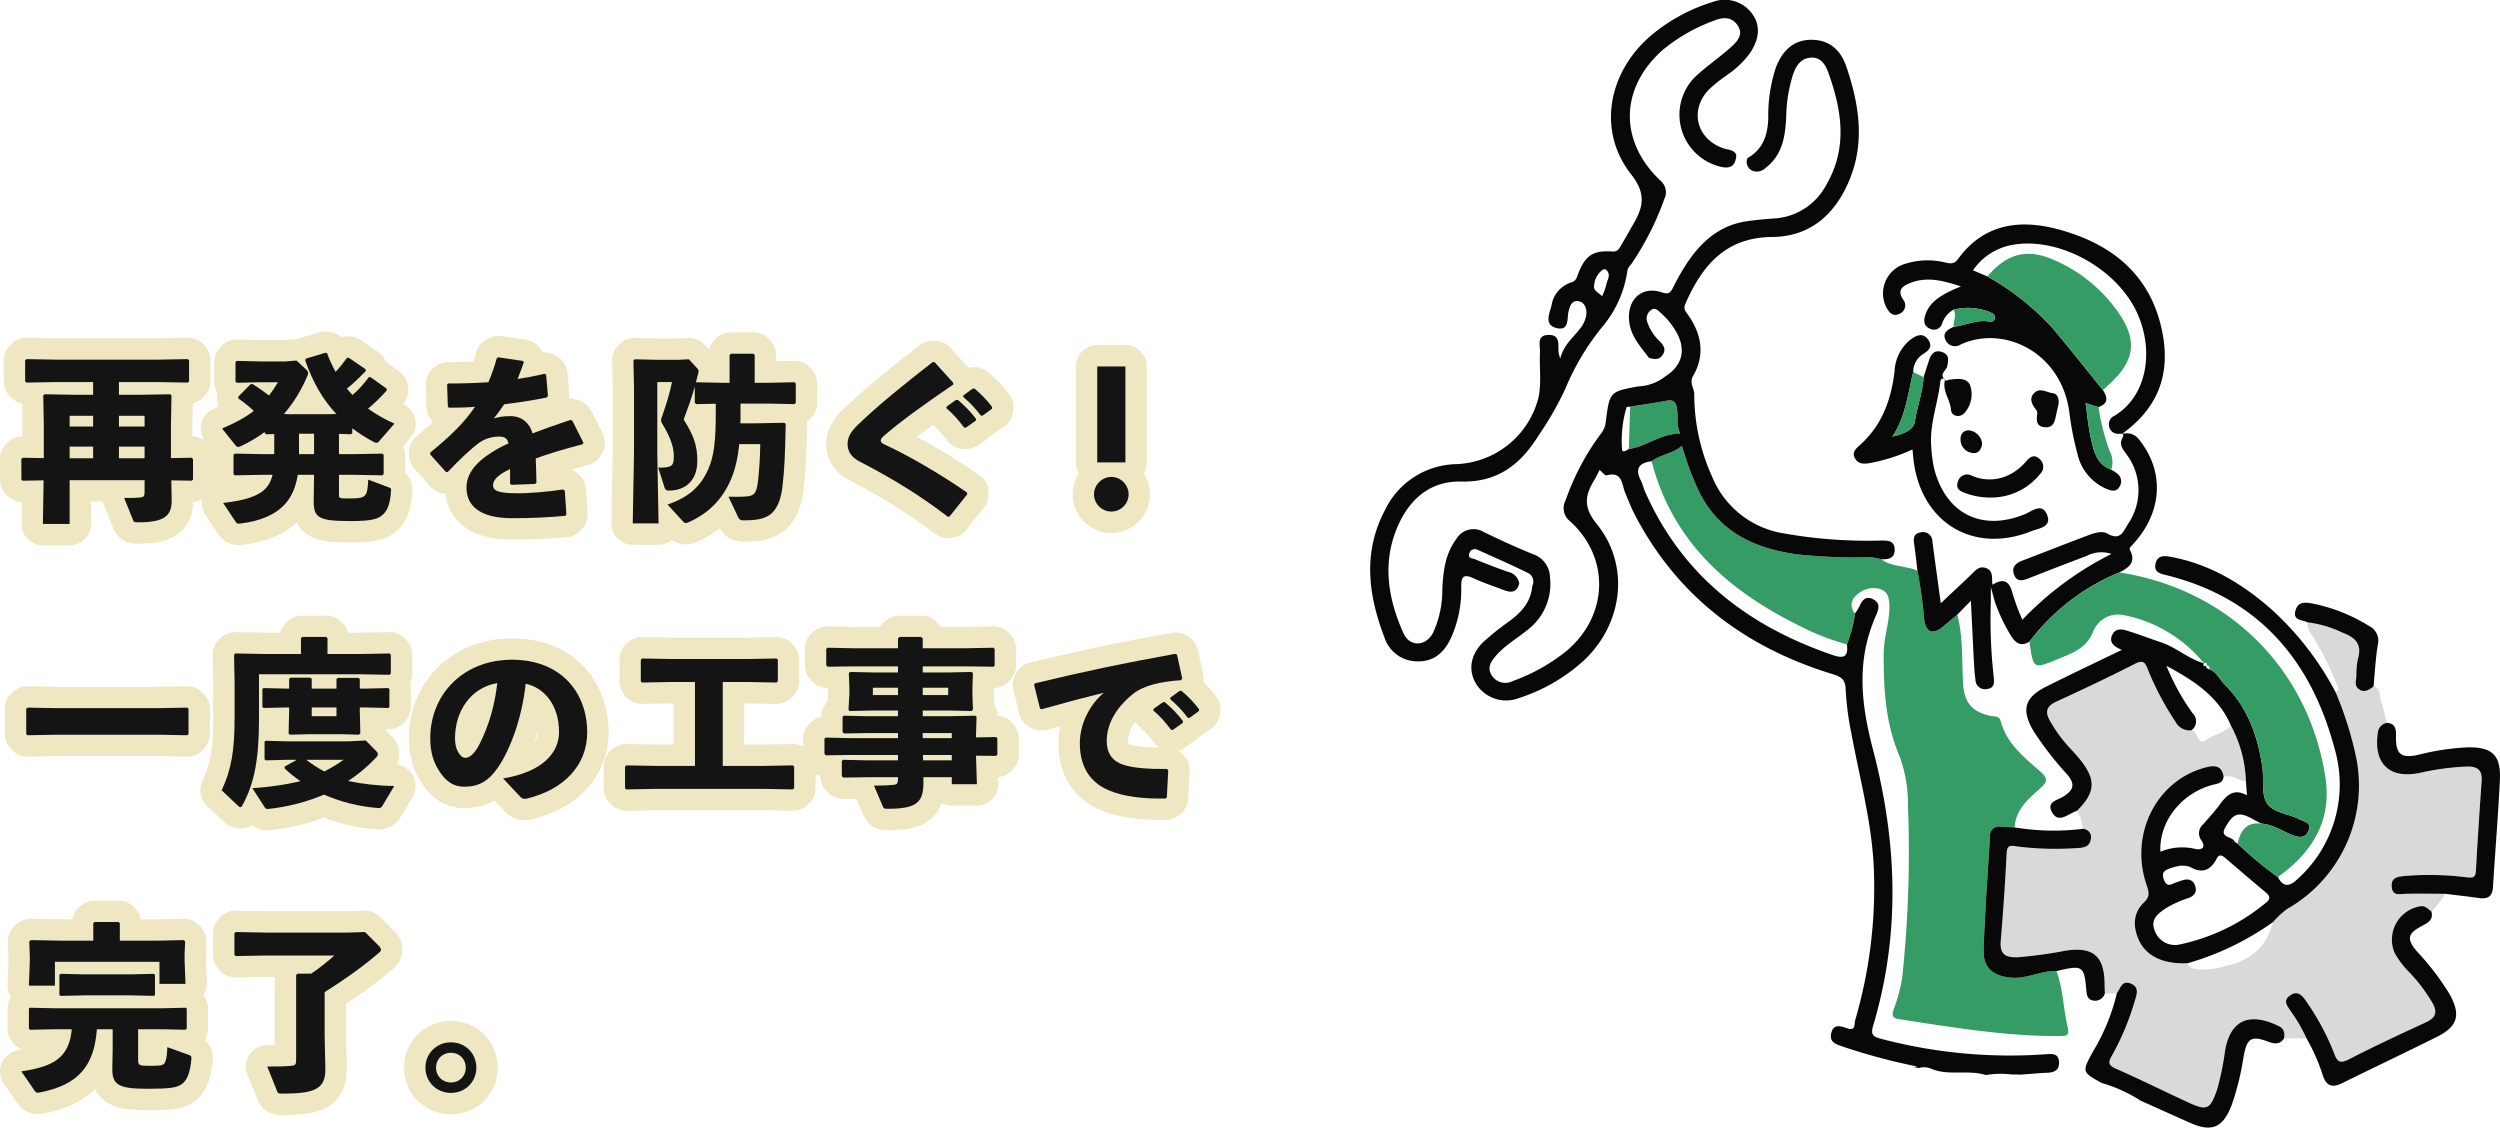 <svg xmlns="http://www.w3.org/2000/svg" width="351" height="158.318" viewBox="0 0 351 158.318">
  <g id="グループ_6220" data-name="グループ 6220" transform="translate(-524.655 -5755.457)">
    <g id="グループ_1592" data-name="グループ 1592" transform="translate(-797.913 5266.125)">
      <g id="パス_2459" data-name="パス 2459" transform="translate(0 -0.201)" fill="#141414" stroke-linecap="round" stroke-linejoin="round">
        <path d="M 1333.843 564.593 L 1332.343 564.593 L 1328.59 564.593 L 1327.065 564.593 L 1327.09 563.068 L 1327.166 558.5 L 1325.771 558.524 L 1325.134 558.535 L 1324.684 558.085 L 1324.507 557.908 L 1324.068 557.469 L 1324.068 556.848 L 1324.068 553.978 L 1324.068 553.356 L 1324.507 552.917 L 1324.684 552.74 L 1325.134 552.291 L 1325.77 552.301 L 1327.217 552.326 L 1327.217 549.181 L 1327.141 545.091 L 1327.134 544.735 L 1326.301 544.75 L 1325.664 544.761 L 1325.214 544.311 L 1325.038 544.135 L 1324.598 543.695 L 1324.598 543.074 L 1324.598 540.128 L 1324.598 539.508 L 1325.035 539.069 L 1325.211 538.893 L 1325.662 538.44 L 1326.301 538.451 L 1330.466 538.527 L 1344.768 538.527 L 1348.909 538.451 L 1349.546 538.44 L 1349.997 538.89 L 1350.173 539.067 L 1350.613 539.506 L 1350.613 540.128 L 1350.613 543.074 L 1350.613 543.698 L 1350.171 544.137 L 1349.994 544.313 L 1349.544 544.761 L 1348.909 544.75 L 1348.152 544.736 L 1348.145 545.091 L 1348.069 549.181 L 1348.069 552.325 L 1349.464 552.301 L 1350.101 552.291 L 1350.551 552.741 L 1350.727 552.917 L 1351.167 553.357 L 1351.167 553.978 L 1351.167 556.848 L 1351.167 557.469 L 1350.727 557.908 L 1350.551 558.085 L 1350.1 558.535 L 1349.463 558.524 L 1348.149 558.501 L 1348.17 559.665 C 1348.2 561.086 1347.845 562.157 1347.084 562.934 C 1346.535 563.494 1345.801 563.876 1344.841 564.101 C 1344.065 564.282 1343.134 564.367 1341.912 564.367 C 1341.448 564.367 1340.364 564.367 1339.865 563.126 L 1339.865 563.126 L 1338.606 560.003 L 1337.979 558.449 L 1333.843 558.449 L 1333.843 563.093 L 1333.843 564.593 Z" stroke="none"/>
        <path d="M 1326.274 539.951 L 1326.098 540.128 L 1326.098 543.074 L 1326.274 543.25 L 1330.453 543.174 L 1335.641 543.174 L 1335.641 544.962 L 1333.072 544.962 L 1328.817 544.887 L 1328.641 545.063 L 1328.717 549.167 L 1328.717 553.851 L 1325.745 553.801 L 1325.568 553.978 L 1325.568 556.848 L 1325.745 557.024 L 1328.691 556.973 L 1328.59 563.093 L 1332.343 563.093 L 1332.343 556.949 L 1342.868 556.949 L 1342.868 558.61 C 1342.868 559.214 1342.717 559.315 1342.339 559.366 C 1341.71 559.442 1340.829 559.467 1339.997 559.441 L 1341.257 562.565 C 1341.357 562.815 1341.407 562.867 1341.912 562.867 C 1345.537 562.867 1346.72 562.06 1346.671 559.693 L 1346.62 556.973 L 1349.49 557.024 L 1349.667 556.848 L 1349.667 553.978 L 1349.49 553.801 L 1346.569 553.851 L 1346.569 549.167 L 1346.645 545.063 L 1346.469 544.887 L 1342.214 544.962 L 1339.268 544.962 L 1339.268 543.174 L 1344.756 543.174 L 1348.936 543.25 L 1349.113 543.074 L 1349.113 540.128 L 1348.936 539.951 L 1344.782 540.027 L 1330.453 540.027 L 1326.274 539.951 M 1335.641 549.419 L 1332.343 549.419 L 1332.343 547.909 L 1335.641 547.909 L 1335.641 549.419 M 1342.868 549.419 L 1339.268 549.419 L 1339.268 547.909 L 1342.868 547.909 L 1342.868 549.419 M 1335.641 553.877 L 1332.343 553.877 L 1332.343 552.24 L 1335.641 552.24 L 1335.641 553.877 M 1342.868 553.877 L 1339.268 553.877 L 1339.268 552.24 L 1342.868 552.24 L 1342.868 553.877 M 1326.274 536.951 C 1326.292 536.951 1326.31 536.951 1326.328 536.951 L 1330.48 537.027 L 1344.755 537.027 L 1348.882 536.951 C 1348.9 536.951 1348.918 536.951 1348.936 536.951 C 1349.731 536.951 1350.494 537.266 1351.057 537.829 L 1351.234 538.006 C 1351.797 538.569 1352.113 539.332 1352.113 540.128 L 1352.113 543.074 C 1352.113 543.872 1351.795 544.638 1351.229 545.201 L 1351.052 545.377 C 1350.656 545.771 1350.16 546.043 1349.625 546.17 L 1349.569 549.195 L 1349.569 550.802 C 1350.335 550.822 1351.067 551.135 1351.611 551.68 L 1351.788 551.857 C 1352.351 552.419 1352.667 553.182 1352.667 553.978 L 1352.667 556.848 C 1352.667 557.643 1352.351 558.406 1351.788 558.969 L 1351.611 559.146 C 1351.091 559.666 1350.399 559.975 1349.67 560.019 C 1349.635 561.68 1349.138 562.98 1348.156 563.983 C 1346.531 565.643 1344.087 565.867 1341.912 565.867 C 1341.563 565.867 1340.837 565.867 1340.089 565.492 C 1339.349 565.121 1338.805 564.512 1338.472 563.68 L 1337.215 560.564 C 1337.134 560.363 1337.076 560.157 1337.04 559.949 L 1335.343 559.949 L 1335.343 563.093 C 1335.343 564.75 1333.999 566.093 1332.343 566.093 L 1328.59 566.093 C 1327.786 566.093 1327.015 565.77 1326.451 565.197 C 1325.887 564.623 1325.577 563.848 1325.591 563.043 L 1325.641 560.022 C 1324.883 559.996 1324.162 559.684 1323.623 559.146 L 1323.447 558.969 C 1322.884 558.406 1322.568 557.643 1322.568 556.848 L 1322.568 553.978 C 1322.568 553.182 1322.884 552.419 1323.447 551.856 L 1323.623 551.68 C 1324.18 551.123 1324.932 550.808 1325.717 550.801 L 1325.717 549.195 L 1325.661 546.187 C 1325.094 546.068 1324.569 545.788 1324.153 545.372 L 1323.977 545.196 C 1323.414 544.633 1323.098 543.87 1323.098 543.074 L 1323.098 540.128 C 1323.098 539.334 1323.412 538.573 1323.972 538.011 L 1324.148 537.834 C 1324.712 537.268 1325.477 536.951 1326.274 536.951 Z" stroke="none" fill="#efe6c2"/>
      </g>
      <g id="パス_2460" data-name="パス 2460" transform="translate(-6.432)" fill="#141414" stroke-linecap="round" stroke-linejoin="round">
        <path d="M 1362.519 564.356 C 1361.84 564.356 1361.293 564.071 1360.893 563.508 L 1360.88 563.489 L 1360.867 563.469 L 1359.077 560.775 L 1357.719 558.73 L 1360.158 558.455 C 1362.034 558.243 1363.362 557.946 1364.255 557.525 L 1361.993 557.567 L 1361.355 557.579 L 1360.904 557.128 L 1360.727 556.951 L 1360.288 556.512 L 1360.288 555.891 L 1360.288 553.197 L 1360.288 552.576 L 1360.528 552.336 L 1359.005 550.432 L 1357.76 548.877 L 1359.599 548.111 C 1360.549 547.715 1361.388 547.308 1362.13 546.884 C 1361.958 546.757 1361.778 546.629 1361.591 546.5 L 1360.864 545.998 L 1360.95 545.12 L 1360.974 544.868 L 1361.025 544.339 L 1361.204 544.158 L 1361.181 544.135 L 1361.005 543.958 L 1360.565 543.519 L 1360.565 542.897 L 1360.565 540.179 L 1360.565 539.557 L 1361.004 539.118 L 1361.181 538.941 L 1361.635 538.488 L 1362.276 538.503 L 1365.557 538.578 L 1369.029 538.578 L 1370.504 538.457 L 1370.968 538.419 L 1371.476 538.265 L 1374.221 537.433 L 1374.505 537.347 L 1374.8 537.376 L 1375.052 537.4 L 1375.989 537.491 L 1376.315 538.375 C 1376.363 538.505 1376.412 538.634 1376.462 538.762 C 1376.481 538.737 1376.499 538.713 1376.517 538.687 L 1376.907 538.156 L 1377.561 538.083 L 1377.788 538.058 L 1378.342 537.996 L 1378.802 538.311 L 1381.194 539.948 L 1381.846 540.395 L 1381.846 541.028 L 1381.874 541.048 L 1384.165 542.685 L 1384.793 543.134 L 1384.793 543.905 L 1384.793 544.157 L 1384.793 544.719 L 1384.423 545.143 C 1384.013 545.613 1383.587 546.064 1383.138 546.502 C 1383.722 546.836 1384.342 547.153 1384.996 547.45 L 1386.829 548.283 L 1385.506 549.801 L 1383.683 551.893 L 1383.752 551.962 L 1383.928 552.139 L 1384.364 552.578 L 1384.364 553.197 L 1384.364 555.891 L 1384.364 556.459 C 1384.85 556.697 1385.484 557.221 1385.394 558.314 C 1385.283 560.332 1384.814 561.652 1383.875 562.592 C 1383.303 563.164 1382.613 563.526 1381.703 563.729 C 1380.901 563.909 1379.838 563.989 1378.256 563.989 C 1375.824 563.989 1374.302 563.876 1373.226 563.283 C 1371.543 562.355 1371.543 560.557 1371.543 559.693 L 1371.543 559.683 L 1371.544 559.673 L 1371.555 558.87 C 1371.219 559.65 1370.788 560.347 1370.256 560.969 L 1370.252 560.974 L 1370.248 560.978 C 1368.66 562.808 1366.191 563.935 1362.909 564.329 C 1362.768 564.347 1362.641 564.356 1362.519 564.356 Z M 1378.094 557.492 L 1378.094 557.815 C 1378.556 557.815 1378.894 557.802 1379.104 557.779 C 1379.117 557.699 1379.128 557.605 1379.139 557.504 L 1378.495 557.492 L 1378.094 557.492 Z M 1371.821 545.981 L 1373.14 545.981 C 1372.906 545.631 1372.681 545.271 1372.464 544.9 C 1372.26 545.268 1372.045 545.628 1371.821 545.981 Z" stroke="none"/>
        <path d="M 1374.656 538.869 L 1371.911 539.7 L 1371.86 539.952 C 1372.943 543.074 1374.379 545.491 1376.217 547.456 L 1375.134 547.481 L 1369.493 547.481 L 1368.865 547.456 C 1370.198 545.919 1371.332 544.081 1372.162 542.092 C 1372.238 541.942 1372.263 541.815 1372.263 541.714 C 1372.263 541.538 1372.162 541.387 1372.062 541.286 L 1370.626 539.952 L 1369.09 540.078 L 1365.54 540.078 L 1362.242 540.002 L 1362.065 540.179 L 1362.065 542.897 L 1362.242 543.074 L 1365.54 542.998 L 1368.033 542.998 C 1367.655 543.628 1367.227 544.258 1366.773 544.862 C 1366.018 544.283 1365.163 543.678 1364.458 543.251 L 1364.205 543.251 L 1362.467 545.013 L 1362.443 545.265 C 1363.173 545.769 1363.928 546.348 1364.633 547.028 C 1363.45 547.934 1361.989 548.74 1360.176 549.495 L 1362.09 551.887 C 1362.19 552.014 1362.291 552.089 1362.418 552.089 C 1362.518 552.089 1362.594 552.064 1362.72 552.014 C 1363.979 551.434 1365.137 550.755 1366.169 549.974 L 1366.169 550.124 L 1366.346 550.301 L 1367.504 550.276 L 1367.504 553.096 L 1366.018 553.096 L 1361.965 553.02 L 1361.788 553.197 L 1361.788 555.891 L 1361.965 556.068 L 1366.018 555.992 L 1367.277 555.992 C 1367.101 556.697 1366.824 557.302 1366.396 557.805 C 1365.339 558.989 1363.45 559.593 1360.327 559.945 L 1362.116 562.639 C 1362.242 562.816 1362.342 562.892 1362.72 562.841 C 1365.666 562.489 1367.782 561.531 1369.115 559.995 C 1369.996 558.964 1370.552 557.654 1370.803 555.992 L 1373.094 555.992 L 1373.043 559.693 C 1373.043 562.035 1373.723 562.489 1378.256 562.489 C 1381.178 562.489 1382.133 562.212 1382.814 561.531 C 1383.368 560.978 1383.796 560.122 1383.898 558.208 C 1383.922 557.956 1383.898 557.881 1383.645 557.78 L 1380.699 556.672 C 1380.573 559.089 1380.446 559.315 1378.055 559.315 C 1376.594 559.315 1376.594 559.315 1376.594 558.736 L 1376.594 555.992 L 1378.508 555.992 L 1382.689 556.068 L 1382.864 555.891 L 1382.864 553.197 L 1382.689 553.02 L 1378.508 553.096 L 1376.594 553.096 L 1376.594 550.251 L 1378.281 550.301 L 1378.458 550.124 L 1378.458 549.471 C 1379.364 550.151 1380.346 550.78 1381.429 551.359 C 1381.63 551.46 1381.782 551.51 1381.883 551.51 C 1381.983 551.51 1382.059 551.46 1382.159 551.359 L 1384.375 548.815 C 1382.991 548.186 1381.757 547.481 1380.674 546.7 C 1381.555 545.97 1382.436 545.139 1383.293 544.157 L 1383.293 543.905 L 1381.002 542.268 L 1380.775 542.293 C 1380.044 543.275 1379.364 544.056 1378.483 544.787 C 1378.232 544.509 1377.954 544.207 1377.702 543.905 C 1378.483 543.275 1379.289 542.52 1380.346 541.437 L 1380.346 541.186 L 1377.954 539.549 L 1377.727 539.574 C 1377.174 540.33 1376.671 540.96 1376.116 541.538 C 1375.663 540.707 1375.26 539.851 1374.907 538.893 L 1374.656 538.869 M 1373.094 553.096 L 1370.979 553.096 L 1370.979 550.225 L 1373.094 550.225 L 1373.094 553.096 M 1374.656 535.869 C 1374.752 535.869 1374.849 535.874 1374.945 535.883 L 1375.197 535.907 C 1375.857 535.971 1376.462 536.25 1376.933 536.681 C 1377.084 536.64 1377.238 536.61 1377.396 536.592 L 1377.623 536.567 C 1378.338 536.487 1379.056 536.667 1379.649 537.073 L 1382.041 538.71 C 1382.552 539.06 1382.934 539.553 1383.149 540.115 L 1385.037 541.464 C 1385.825 542.028 1386.293 542.937 1386.293 543.905 L 1386.293 544.157 C 1386.293 544.859 1386.047 545.538 1385.599 546.076 C 1385.605 546.079 1385.611 546.081 1385.617 546.084 C 1386.479 546.476 1387.106 547.253 1387.307 548.179 C 1387.508 549.105 1387.26 550.072 1386.637 550.786 L 1385.603 551.973 C 1385.774 552.354 1385.864 552.771 1385.864 553.197 L 1385.864 555.676 C 1386.605 556.35 1386.976 557.311 1386.891 558.415 C 1386.756 560.819 1386.152 562.435 1384.936 563.652 C 1383.392 565.196 1381.397 565.489 1378.256 565.489 C 1375.574 565.489 1373.862 565.347 1372.502 564.596 C 1371.584 564.091 1371.009 563.415 1370.649 562.716 C 1368.834 564.39 1366.299 565.432 1363.096 565.817 C 1362.893 565.843 1362.704 565.856 1362.519 565.856 C 1361.847 565.856 1360.585 565.664 1359.67 564.376 C 1359.652 564.351 1359.634 564.325 1359.617 564.299 L 1357.828 561.605 C 1357.249 560.735 1357.166 559.626 1357.607 558.678 C 1357.915 558.018 1358.448 557.502 1359.094 557.21 C 1358.895 556.803 1358.788 556.353 1358.788 555.891 L 1358.788 553.197 C 1358.788 553.005 1358.806 552.815 1358.842 552.63 L 1357.834 551.37 C 1357.245 550.634 1357.036 549.664 1357.27 548.751 C 1357.503 547.839 1358.152 547.088 1359.022 546.726 C 1359.249 546.631 1359.469 546.536 1359.683 546.441 C 1359.489 545.987 1359.407 545.484 1359.457 544.975 L 1359.481 544.724 C 1359.489 544.641 1359.5 544.559 1359.515 544.478 C 1359.223 544.007 1359.065 543.461 1359.065 542.897 L 1359.065 540.179 C 1359.065 539.383 1359.381 538.62 1359.944 538.057 L 1360.121 537.88 C 1360.7 537.301 1361.493 536.984 1362.31 537.003 L 1365.574 537.078 L 1368.967 537.078 L 1370.381 536.962 C 1370.489 536.953 1370.598 536.95 1370.706 536.953 C 1370.814 536.905 1370.926 536.864 1371.041 536.829 L 1373.786 535.998 C 1374.068 535.912 1374.361 535.869 1374.656 535.869 Z" stroke="none" fill="#efe6c2"/>
      </g>
      <g id="パス_2461" data-name="パス 2461" transform="translate(-13.106 -0.144)" fill="#141414" stroke-linecap="round" stroke-linejoin="round">
        <path d="M 1407.59 563.73 C 1404.905 563.73 1402.86 563.162 1401.513 562.042 C 1400.307 561.039 1399.669 559.615 1399.669 557.924 C 1399.669 557.442 1399.727 556.988 1399.833 556.559 C 1399.77 556.626 1399.706 556.693 1399.643 556.76 L 1399.26 557.167 L 1398.704 557.225 L 1398.454 557.251 L 1397.694 557.33 L 1397.183 556.761 L 1394.966 554.293 L 1394.582 553.865 L 1394.582 553.29 L 1394.582 553.013 L 1394.582 552.299 L 1395.136 551.848 C 1396.799 550.498 1398.094 549.326 1399.134 548.217 C 1398.993 548.218 1398.848 548.218 1398.701 548.218 L 1398.079 548.218 L 1397.64 547.778 L 1397.489 547.627 L 1397.07 547.207 L 1397.051 546.615 L 1396.95 543.519 L 1396.927 542.799 L 1397.474 542.331 L 1397.65 542.18 L 1398.072 541.819 L 1398.626 541.819 C 1400.26 541.819 1401.769 541.781 1403.212 541.702 C 1403.479 541.006 1403.73 540.241 1403.983 539.356 L 1404.141 538.801 L 1404.632 538.495 L 1404.833 538.37 L 1405.299 538.079 L 1405.843 538.159 L 1409.293 538.662 L 1409.849 538.743 L 1410.215 539.169 L 1410.366 539.346 L 1410.926 539.998 L 1410.669 540.746 C 1411.051 540.667 1411.416 540.585 1411.773 540.5 L 1412.345 540.363 L 1412.857 540.65 L 1413.083 540.777 L 1413.777 541.166 L 1413.844 541.958 L 1414.096 544.929 L 1414.141 545.451 L 1413.85 545.887 L 1413.7 546.114 L 1413.358 546.628 L 1412.753 546.752 C 1411.906 546.926 1411.004 547.091 1410.07 547.244 C 1410.515 547.561 1410.902 547.96 1411.214 548.428 C 1412.439 547.98 1413.788 547.512 1415.3 547.008 L 1415.822 546.834 L 1416.333 547.039 L 1416.584 547.14 L 1417.11 547.351 L 1417.365 547.857 L 1418.926 550.953 L 1419.282 551.659 L 1418.9 552.352 L 1418.775 552.579 L 1418.462 553.146 L 1417.835 553.308 C 1415.783 553.836 1414.004 554.357 1412.432 554.892 C 1412.453 555.558 1412.469 556.274 1412.484 556.975 C 1413.149 556.903 1413.827 556.816 1414.498 556.717 L 1415.029 556.639 L 1415.489 556.915 L 1415.74 557.066 L 1416.411 557.469 L 1416.464 558.25 L 1416.692 561.599 L 1416.73 562.154 L 1416.396 562.6 L 1416.244 562.802 L 1415.841 563.341 L 1415.17 563.397 C 1412.795 563.597 1410.597 563.73 1407.59 563.73 Z" stroke="none"/>
        <path d="M 1407.59 562.23 C 1410.536 562.23 1412.651 562.104 1415.044 561.902 L 1415.196 561.701 L 1414.968 558.352 L 1414.717 558.201 C 1412.5 558.528 1409.984 558.755 1408.144 558.73 C 1405.903 558.704 1404.896 558.477 1404.896 557.622 C 1404.896 556.765 1405.751 556.061 1407.288 555.33 L 1407.288 557.395 L 1407.49 557.546 L 1410.813 557.421 L 1410.99 557.269 C 1410.964 556.061 1410.939 554.827 1410.89 553.845 C 1412.753 553.164 1414.918 552.51 1417.461 551.855 L 1417.587 551.628 L 1416.026 548.532 L 1415.774 548.431 C 1413.81 549.085 1412.022 549.715 1410.436 550.319 C 1410.058 548.883 1408.925 547.902 1407.364 547.902 C 1406.356 547.902 1405.751 548.003 1404.996 548.229 C 1405.5 547.625 1406.053 546.844 1406.458 546.24 C 1408.547 545.988 1410.613 545.66 1412.451 545.283 L 1412.602 545.056 L 1412.349 542.085 L 1412.123 541.958 C 1410.864 542.26 1409.604 542.488 1408.346 542.69 C 1408.623 541.958 1408.925 541.204 1409.228 540.323 L 1409.076 540.146 L 1405.626 539.643 L 1405.425 539.768 C 1405.073 541.003 1404.694 542.11 1404.241 543.142 C 1402.377 543.268 1400.514 543.319 1398.626 543.319 L 1398.449 543.47 L 1398.55 546.566 L 1398.701 546.718 C 1399.885 546.718 1401.144 546.693 1402.353 546.593 C 1400.892 548.783 1398.903 550.722 1396.082 553.013 L 1396.082 553.29 L 1398.299 555.759 L 1398.55 555.733 C 1400.111 554.071 1401.824 552.46 1402.932 551.654 C 1403.813 551.024 1404.795 550.772 1405.802 550.772 C 1406.558 550.772 1406.935 551.1 1407.062 551.729 C 1406.508 551.981 1406.005 552.233 1405.551 552.484 C 1403.209 553.82 1401.169 555.506 1401.169 557.924 C 1401.169 560.089 1402.504 562.23 1407.59 562.23 M 1407.59 565.23 C 1404.502 565.23 1402.201 564.564 1400.555 563.196 C 1399.2 562.07 1398.399 560.547 1398.212 558.758 C 1397.397 558.734 1396.62 558.378 1396.067 557.763 L 1393.85 555.295 C 1393.356 554.744 1393.082 554.03 1393.082 553.29 L 1393.082 553.013 C 1393.082 552.109 1393.489 551.254 1394.191 550.684 C 1395.049 549.987 1395.804 549.342 1396.471 548.731 L 1396.428 548.687 C 1395.889 548.148 1395.576 547.425 1395.551 546.664 L 1395.451 543.567 C 1395.422 542.658 1395.807 541.784 1396.498 541.192 L 1396.674 541.041 C 1397.218 540.575 1397.91 540.319 1398.626 540.319 C 1399.862 540.319 1401.024 540.297 1402.138 540.251 C 1402.273 539.847 1402.406 539.414 1402.54 538.944 C 1402.745 538.229 1403.207 537.616 1403.838 537.222 L 1404.04 537.097 C 1404.642 536.722 1405.357 536.572 1406.059 536.674 L 1409.509 537.177 C 1410.226 537.282 1410.881 537.643 1411.353 538.193 L 1411.505 538.369 C 1411.663 538.554 1411.797 538.755 1411.904 538.966 C 1412.487 538.924 1413.075 539.052 1413.591 539.342 L 1413.818 539.469 C 1414.685 539.956 1415.254 540.841 1415.339 541.831 L 1415.591 544.802 C 1415.609 545.015 1415.604 545.228 1415.578 545.437 C 1416.022 545.408 1416.472 545.478 1416.891 545.647 L 1417.143 545.747 C 1417.821 546.019 1418.376 546.529 1418.705 547.181 L 1420.266 550.278 C 1420.711 551.162 1420.692 552.209 1420.214 553.076 L 1420.089 553.303 C 1419.69 554.027 1419.01 554.554 1418.209 554.76 C 1417.365 554.978 1416.568 555.194 1415.815 555.409 C 1415.969 555.47 1416.118 555.543 1416.261 555.629 L 1416.512 555.78 C 1417.353 556.285 1417.894 557.169 1417.961 558.148 L 1418.189 561.497 C 1418.237 562.214 1418.027 562.925 1417.596 563.5 L 1417.445 563.702 C 1416.931 564.387 1416.149 564.82 1415.295 564.892 C 1412.883 565.095 1410.649 565.23 1407.59 565.23 Z" stroke="none" fill="#efe6c2"/>
      </g>
      <g id="パス_2462" data-name="パス 2462" transform="translate(-19.596 -0.029)" fill="#141414" stroke-linecap="round" stroke-linejoin="round">
        <path d="M 1436.153 564.345 L 1434.625 564.345 L 1431 564.345 L 1429.473 564.345 L 1429.5 562.818 L 1429.677 553.086 L 1429.677 543.772 L 1429.601 540.011 L 1429.588 539.372 L 1430.04 538.92 L 1430.216 538.743 L 1430.67 538.289 L 1431.312 538.304 L 1434.543 538.38 L 1437.308 538.38 L 1438.808 538.306 L 1439.509 538.271 L 1439.985 538.787 L 1441.169 540.072 L 1441.206 540.113 L 1441.241 540.156 C 1441.391 540.346 1441.742 540.789 1441.742 541.491 C 1441.742 541.516 1441.742 541.541 1441.741 541.566 L 1443.097 541.595 L 1443.097 539.225 L 1443.097 538.661 L 1443.468 538.237 L 1443.645 538.035 L 1444.093 537.523 L 1444.774 537.523 L 1447.946 537.523 L 1448.569 537.523 L 1449.009 537.965 L 1449.185 538.141 L 1449.622 538.58 L 1449.622 539.2 L 1449.622 541.603 L 1450.146 541.603 L 1453.681 541.527 L 1454.321 541.514 L 1454.774 541.966 L 1454.95 542.143 L 1455.39 542.582 L 1455.39 543.204 L 1455.39 545.923 L 1455.39 546.544 L 1454.95 546.983 L 1454.774 547.16 L 1454.321 547.613 L 1453.681 547.599 L 1453.266 547.59 L 1453.465 547.763 L 1453.994 548.225 L 1453.979 548.927 C 1453.876 553.645 1453.8 555.406 1453.49 557.987 C 1453.24 560.072 1452.556 561.619 1451.455 562.587 L 1451.449 562.591 L 1451.444 562.596 C 1450.168 563.696 1448.611 563.917 1446.512 563.917 C 1445.539 563.917 1444.836 563.464 1444.421 562.573 L 1443.717 561.07 C 1442.529 562.341 1441.073 563.348 1439.328 564.109 C 1438.931 564.294 1438.598 564.294 1438.453 564.294 C 1438.089 564.294 1437.553 564.192 1437.065 563.703 L 1437.043 563.68 L 1437.021 563.657 L 1436.123 562.678 L 1436.125 562.818 L 1436.153 564.345 Z M 1447.277 553.215 C 1447.039 554.743 1446.677 556.069 1446.179 557.238 L 1446.178 557.24 L 1446.177 557.243 C 1446.124 557.365 1446.071 557.485 1446.016 557.605 C 1446.133 557.602 1446.264 557.598 1446.415 557.594 C 1446.686 557.585 1446.853 557.571 1446.957 557.558 C 1447.003 557.396 1447.068 557.07 1447.134 556.423 C 1447.243 555.331 1447.318 554.285 1447.362 553.215 L 1447.277 553.215 Z M 1439.81 548.104 C 1440.377 549.063 1440.783 549.904 1441.061 550.729 C 1441.126 549.838 1441.157 548.801 1441.158 547.577 L 1439.996 547.598 C 1439.935 547.764 1439.874 547.932 1439.81 548.104 Z" stroke="none"/>
        <path d="M 1444.774 539.023 L 1444.597 539.225 L 1444.597 543.103 L 1443.414 543.103 L 1439.914 543.027 L 1439.864 543.053 C 1439.965 542.675 1440.066 542.297 1440.166 541.894 C 1440.216 541.718 1440.242 541.592 1440.242 541.491 C 1440.242 541.315 1440.166 541.215 1440.066 541.089 L 1438.882 539.804 L 1437.345 539.88 L 1434.525 539.88 L 1431.277 539.804 L 1431.1 539.98 L 1431.177 543.757 L 1431.177 553.099 L 1431 562.845 L 1434.625 562.845 L 1434.449 553.099 L 1434.449 543.002 L 1436.514 543.002 C 1436.162 544.715 1435.683 546.2 1435.028 548.088 C 1435.004 548.189 1434.979 548.265 1434.979 548.365 C 1434.979 548.466 1435.004 548.567 1435.054 548.693 C 1436.54 551.111 1436.766 552.445 1436.766 553.427 C 1436.766 554.761 1436.542 555.037 1434.576 555.013 L 1435.483 557.859 C 1435.608 558.161 1435.708 558.237 1436.087 558.237 C 1438.453 558.237 1440.066 556.776 1440.066 554.082 C 1440.066 551.891 1439.562 550.506 1438.151 548.265 C 1438.781 546.578 1439.285 545.167 1439.712 543.657 L 1439.712 545.898 L 1439.889 546.1 L 1442.658 546.049 L 1442.658 547.484 C 1442.658 551.06 1442.431 553.376 1441.626 555.189 C 1440.593 557.557 1438.983 559.143 1435.885 560.2 L 1438.126 562.643 C 1438.227 562.744 1438.327 562.794 1438.453 562.794 C 1438.529 562.794 1438.604 562.794 1438.706 562.744 C 1441.778 561.409 1443.64 559.344 1444.799 556.65 C 1445.378 555.29 1445.756 553.678 1445.957 551.715 L 1448.903 551.715 C 1448.878 553.502 1448.778 555.064 1448.626 556.574 C 1448.4 558.816 1448.047 559.042 1446.461 559.093 C 1445.655 559.118 1445.303 559.118 1444.446 559.093 L 1445.781 561.939 C 1445.932 562.265 1446.083 562.417 1446.512 562.417 C 1448.375 562.417 1449.558 562.241 1450.464 561.46 C 1451.296 560.73 1451.799 559.495 1452.001 557.808 C 1452.303 555.29 1452.379 553.528 1452.479 548.894 L 1452.278 548.719 L 1448.4 548.793 L 1446.109 548.793 C 1446.133 548.341 1446.133 547.887 1446.133 547.409 L 1446.133 546.024 L 1450.162 546.024 L 1453.713 546.1 L 1453.89 545.923 L 1453.89 543.204 L 1453.713 543.027 L 1450.162 543.103 L 1448.122 543.103 L 1448.122 539.2 L 1447.946 539.023 L 1444.774 539.023 M 1444.774 536.023 L 1447.946 536.023 C 1448.744 536.023 1449.509 536.341 1450.072 536.906 L 1450.248 537.083 C 1450.808 537.645 1451.122 538.406 1451.122 539.2 L 1451.122 540.081 L 1453.649 540.028 C 1454.466 540.01 1455.256 540.327 1455.835 540.906 L 1456.011 541.083 C 1456.574 541.645 1456.89 542.408 1456.89 543.204 L 1456.89 545.923 C 1456.89 546.718 1456.574 547.481 1456.011 548.044 L 1455.835 548.22 C 1455.717 548.338 1455.592 548.444 1455.458 548.539 C 1455.475 548.678 1455.482 548.818 1455.479 548.96 C 1455.376 553.659 1455.294 555.542 1454.979 558.166 C 1454.685 560.628 1453.832 562.495 1452.445 563.714 C 1452.437 563.72 1452.43 563.726 1452.423 563.732 C 1450.62 565.286 1448.426 565.417 1446.512 565.417 C 1445.662 565.417 1444.156 565.163 1443.234 563.542 C 1442.261 564.299 1441.165 564.943 1439.942 565.478 C 1439.251 565.794 1438.655 565.794 1438.453 565.794 C 1437.754 565.794 1437.081 565.58 1436.506 565.182 C 1435.975 565.609 1435.313 565.845 1434.625 565.845 L 1431 565.845 C 1430.195 565.845 1429.424 565.521 1428.86 564.947 C 1428.296 564.372 1427.986 563.595 1428.001 562.79 L 1428.177 553.072 L 1428.177 543.787 L 1428.101 540.041 C 1428.084 539.225 1428.401 538.437 1428.979 537.859 L 1429.156 537.682 C 1429.735 537.103 1430.528 536.786 1431.347 536.805 L 1434.56 536.88 L 1437.272 536.88 L 1438.734 536.807 C 1439.62 536.764 1440.485 537.117 1441.088 537.771 L 1441.702 538.438 C 1441.821 538.002 1442.037 537.595 1442.339 537.25 L 1442.516 537.048 C 1443.085 536.397 1443.908 536.023 1444.774 536.023 Z" stroke="none" fill="#efe6c2"/>
      </g>
      <g id="パス_2463" data-name="パス 2463" transform="translate(-26.482 -0.299)" fill="#141414" stroke-linecap="round" stroke-linejoin="round">
        <path d="M 1481.695 563.743 L 1481.214 563.374 C 1477.515 560.539 1473.877 558.262 1469.051 555.761 C 1466.985 554.702 1466.551 553.11 1466.551 551.96 C 1466.551 550.275 1467.494 549.134 1468.417 548.239 C 1471.392 545.342 1475.293 542.228 1479.066 539.294 L 1479.472 538.978 L 1479.986 538.978 L 1480.264 538.978 L 1480.93 538.978 L 1481.376 539.472 L 1483.995 542.367 L 1484.383 542.795 L 1484.383 543.236 L 1484.722 542.99 L 1485.048 542.754 L 1485.448 542.712 L 1485.699 542.686 L 1486.331 542.621 L 1486.817 543.028 C 1487.913 543.946 1488.78 544.85 1489.547 545.873 L 1489.897 546.341 L 1489.839 546.922 L 1489.814 547.174 L 1489.747 547.84 L 1489.207 548.236 L 1487.897 549.192 L 1487.502 549.481 L 1487.486 549.481 L 1487.483 549.514 L 1486.923 549.911 L 1485.538 550.893 L 1485.149 551.169 L 1484.671 551.169 L 1484.419 551.169 L 1483.672 551.169 L 1483.222 550.573 C 1482.5 549.618 1481.869 548.87 1480.954 548.091 L 1480.35 547.577 L 1480.393 547.174 C 1478.151 548.76 1476.369 550.097 1475.009 551.214 C 1478.286 552.829 1482.329 555.225 1485.677 557.552 L 1486.243 557.945 L 1486.314 558.63 L 1486.34 558.881 L 1486.403 559.492 L 1486.02 559.972 L 1483.526 563.094 L 1483.14 563.577 L 1482.525 563.648 L 1482.298 563.674 L 1481.695 563.743 Z" stroke="none"/>
        <path d="M 1482.127 562.184 L 1482.354 562.158 L 1484.848 559.035 L 1484.822 558.784 C 1480.944 556.089 1476.386 553.471 1473.138 551.985 C 1472.911 551.884 1472.735 551.707 1472.71 551.532 C 1472.684 551.356 1472.836 551.079 1473.087 550.877 C 1475.529 548.737 1479.332 546.043 1482.883 543.625 L 1482.883 543.373 L 1480.264 540.478 L 1479.986 540.478 C 1476.134 543.474 1472.332 546.521 1469.461 549.316 C 1468.605 550.147 1468.051 550.927 1468.051 551.96 C 1468.051 553.118 1468.706 553.899 1469.738 554.427 C 1474.548 556.92 1478.249 559.212 1482.127 562.184 M 1484.671 549.669 L 1486.056 548.687 L 1486.08 548.435 C 1485.326 547.427 1484.444 546.547 1483.512 545.766 L 1483.26 545.79 L 1481.951 546.722 L 1481.926 546.949 C 1482.933 547.805 1483.638 548.636 1484.419 549.669 L 1484.671 549.669 M 1487.012 547.981 L 1488.322 547.024 L 1488.347 546.773 C 1487.592 545.766 1486.786 544.959 1485.854 544.178 L 1485.602 544.204 L 1484.318 545.136 L 1484.292 545.363 C 1485.3 546.219 1485.979 546.949 1486.76 547.981 L 1487.012 547.981 M 1482.127 565.184 C 1481.47 565.184 1480.828 564.968 1480.302 564.565 C 1476.676 561.787 1473.106 559.552 1468.362 557.094 C 1466.227 555.997 1465.051 554.174 1465.051 551.96 C 1465.051 550.946 1465.314 549.974 1465.832 549.07 C 1466.197 548.434 1466.687 547.828 1467.372 547.163 C 1470.401 544.214 1474.34 541.069 1478.145 538.11 C 1478.671 537.7 1479.319 537.478 1479.986 537.478 L 1480.264 537.478 C 1481.112 537.478 1481.92 537.837 1482.489 538.465 L 1485.018 541.262 C 1485.109 541.244 1485.201 541.23 1485.293 541.22 L 1485.545 541.194 C 1486.352 541.11 1487.158 541.358 1487.78 541.878 C 1488.967 542.872 1489.91 543.856 1490.747 544.974 C 1491.198 545.575 1491.406 546.324 1491.332 547.071 L 1491.307 547.323 C 1491.222 548.171 1490.78 548.944 1490.091 549.447 L 1488.782 550.403 C 1488.624 550.519 1488.456 550.618 1488.28 550.7 C 1488.135 550.861 1487.971 551.007 1487.791 551.134 L 1486.406 552.116 C 1485.899 552.476 1485.293 552.669 1484.671 552.669 L 1484.419 552.669 C 1483.478 552.669 1482.592 552.228 1482.025 551.478 C 1481.378 550.621 1480.816 549.951 1480.031 549.276 C 1479.202 549.873 1478.448 550.431 1477.766 550.95 C 1480.639 552.493 1483.813 554.43 1486.533 556.32 C 1487.251 556.819 1487.716 557.606 1487.806 558.475 L 1487.832 558.727 C 1487.912 559.51 1487.683 560.293 1487.192 560.908 L 1484.698 564.03 C 1484.203 564.649 1483.483 565.048 1482.696 565.138 L 1482.469 565.164 C 1482.354 565.177 1482.24 565.184 1482.127 565.184 Z" stroke="none" fill="#efe6c2"/>
      </g>
      <g id="パス_2464" data-name="パス 2464" transform="translate(-34.38 -0.437)" fill="#141414" stroke-linecap="round" stroke-linejoin="round">
        <path d="M 1512.989 563.091 C 1510.815 563.091 1509.046 561.333 1509.046 559.173 C 1509.046 558.127 1509.458 557.139 1510.206 556.391 C 1510.275 556.322 1510.347 556.255 1510.42 556.192 L 1509.5 556.192 L 1509.5 554.692 L 1509.5 541.22 L 1509.5 539.72 L 1511 539.72 L 1514.953 539.72 L 1516.453 539.72 L 1516.453 541.22 L 1516.453 554.692 L 1516.453 556.192 L 1515.536 556.192 C 1515.61 556.256 1515.682 556.324 1515.753 556.395 C 1516.497 557.144 1516.906 558.131 1516.906 559.173 C 1516.906 560.219 1516.494 561.204 1515.745 561.947 C 1515.002 562.685 1514.023 563.091 1512.989 563.091 Z" stroke="none"/>
        <path d="M 1512.989 561.591 C 1514.298 561.591 1515.406 560.509 1515.406 559.173 C 1515.406 557.839 1514.298 556.731 1512.989 556.731 C 1511.653 556.731 1510.546 557.839 1510.546 559.173 C 1510.546 560.509 1511.653 561.591 1512.989 561.591 M 1514.953 554.692 L 1514.953 541.22 L 1511 541.22 L 1511 554.692 L 1514.953 554.692 M 1512.989 564.591 C 1509.988 564.591 1507.546 562.16 1507.546 559.173 C 1507.546 558.086 1507.867 557.072 1508.418 556.221 C 1508.152 555.773 1508 555.25 1508 554.692 L 1508 541.22 C 1508 539.563 1509.343 538.22 1511 538.22 L 1514.953 538.22 C 1516.61 538.22 1517.953 539.563 1517.953 541.22 L 1517.953 554.692 C 1517.953 555.251 1517.8 555.775 1517.533 556.223 C 1518.102 557.097 1518.406 558.114 1518.406 559.173 C 1518.406 562.16 1515.976 564.591 1512.989 564.591 Z" stroke="none" fill="#efe6c2"/>
      </g>
      <g id="パス_2465" data-name="パス 2465" transform="translate(-0.155 -11.372)" fill="#141414" stroke-linecap="round" stroke-linejoin="round">
        <path d="M 1325.972 605.443 L 1325.521 604.995 L 1325.346 604.82 L 1324.904 604.38 L 1324.904 603.757 L 1324.904 600.231 L 1324.904 599.61 L 1325.343 599.17 L 1325.519 598.995 L 1325.969 598.544 L 1326.607 598.555 L 1330.773 598.63 L 1344.823 598.63 L 1348.99 598.555 L 1349.626 598.544 L 1350.077 598.994 L 1350.253 599.17 L 1350.693 599.609 L 1350.693 600.231 L 1350.693 603.757 L 1350.693 604.381 L 1350.25 604.82 L 1350.074 604.996 L 1349.624 605.443 L 1348.99 605.432 L 1344.823 605.357 L 1330.773 605.357 L 1326.607 605.432 L 1325.972 605.443 Z" stroke="none"/>
        <path d="M 1349.017 603.932 L 1349.193 603.757 L 1349.193 600.231 L 1349.017 600.055 L 1344.836 600.13 L 1330.76 600.13 L 1326.58 600.055 L 1326.404 600.231 L 1326.404 603.757 L 1326.58 603.932 L 1330.76 603.857 L 1344.836 603.857 L 1349.017 603.932 M 1326.58 606.932 C 1325.787 606.932 1325.026 606.618 1324.463 606.058 L 1324.287 605.883 C 1323.722 605.32 1323.404 604.555 1323.404 603.757 L 1323.404 600.231 C 1323.404 599.435 1323.72 598.673 1324.282 598.11 L 1324.458 597.934 C 1325.021 597.371 1325.785 597.055 1326.58 597.055 C 1326.598 597.055 1326.616 597.055 1326.634 597.055 L 1330.787 597.13 L 1344.809 597.13 L 1348.963 597.055 C 1348.981 597.055 1348.999 597.055 1349.017 597.055 C 1349.811 597.055 1350.574 597.37 1351.137 597.933 L 1351.313 598.108 C 1351.876 598.671 1352.193 599.435 1352.193 600.231 L 1352.193 603.757 C 1352.193 604.555 1351.874 605.321 1351.308 605.884 L 1351.132 606.059 C 1350.569 606.619 1349.809 606.932 1349.017 606.932 C 1348.999 606.932 1348.981 606.932 1348.963 606.931 L 1344.809 606.857 L 1330.787 606.857 L 1326.634 606.931 C 1326.616 606.932 1326.598 606.932 1326.58 606.932 Z" stroke="none" fill="#efe6c2"/>
      </g>
      <g id="パス_2466" data-name="パス 2466" transform="translate(-6.421 -9.107)" fill="#141414" stroke-linecap="round" stroke-linejoin="round">
        <path d="M 1366.575 613.52 C 1365.506 613.52 1365.018 612.785 1364.858 612.543 L 1364.852 612.535 L 1364.847 612.527 L 1364.479 611.955 C 1364.423 612.061 1364.366 612.167 1364.308 612.272 C 1363.985 612.886 1363.385 613.265 1362.733 613.265 C 1362.399 613.265 1361.904 613.17 1361.441 612.719 L 1359.084 610.487 L 1358.302 609.747 L 1358.753 608.77 C 1360.005 606.052 1360.428 603.624 1360.428 599.15 L 1360.428 594.48 L 1360.352 590.39 L 1360.34 589.753 L 1360.791 589.302 L 1360.967 589.125 L 1361.418 588.674 L 1362.055 588.685 L 1366.222 588.761 L 1369.744 588.761 L 1369.744 588.045 L 1369.744 587.424 L 1370.183 586.985 L 1370.36 586.808 L 1370.799 586.368 L 1371.421 586.368 L 1374.795 586.368 L 1375.416 586.368 L 1375.856 586.808 L 1376.032 586.984 L 1376.471 587.424 L 1376.471 588.045 L 1376.471 588.761 L 1379.616 588.761 L 1383.655 588.685 L 1384.293 588.673 L 1384.744 589.124 L 1384.921 589.301 L 1385.36 589.74 L 1385.36 590.362 L 1385.36 593.005 L 1385.36 593.627 L 1384.921 594.066 L 1384.809 594.177 L 1385.158 594.468 L 1385.158 595.171 L 1385.158 597.714 L 1385.158 598.417 L 1384.618 598.867 L 1384.468 598.992 L 1384.035 599.352 L 1383.473 599.339 L 1381.03 599.283 L 1381.07 601.007 L 1381.404 601.346 L 1382.965 602.932 C 1383.341 603.312 1383.548 603.811 1383.548 604.337 C 1383.548 604.804 1383.373 605.253 1383.027 605.671 L 1382.999 605.706 L 1382.968 605.738 C 1382.593 606.14 1382.115 606.622 1381.544 607.138 C 1382.479 607.23 1383.423 607.283 1384.356 607.293 L 1386.958 607.322 L 1385.628 609.559 L 1383.967 612.355 L 1383.946 612.39 L 1383.924 612.423 C 1383.492 613.068 1382.913 613.395 1382.201 613.395 C 1382.136 613.395 1382.07 613.392 1382.003 613.386 C 1379.441 613.199 1376.909 612.608 1374.466 611.627 C 1372.08 612.581 1369.45 613.229 1366.82 613.508 L 1366.805 613.509 L 1366.79 613.511 C 1366.717 613.517 1366.644 613.52 1366.575 613.52 Z M 1366.29 606.692 C 1366.241 606.95 1366.188 607.203 1366.131 607.451 C 1366.705 607.391 1367.246 607.322 1367.752 607.247 L 1367.297 606.792 L 1367.322 606.667 L 1366.321 606.692 L 1366.29 606.692 Z M 1366.834 600.961 L 1368.017 600.99 L 1368.058 599.293 L 1366.852 599.321 L 1366.852 599.376 C 1366.852 599.923 1366.846 600.451 1366.834 600.961 Z" stroke="none"/>
        <path d="M 1371.421 587.868 L 1371.244 588.045 L 1371.244 590.261 L 1366.209 590.261 L 1362.028 590.185 L 1361.852 590.362 L 1361.928 594.466 L 1361.928 599.15 C 1361.928 603.934 1361.449 606.502 1360.115 609.398 L 1362.481 611.638 C 1362.583 611.739 1362.658 611.765 1362.733 611.765 C 1362.809 611.765 1362.91 611.714 1362.986 611.564 C 1364.698 608.467 1365.352 605.092 1365.352 599.376 L 1365.352 593.106 L 1379.63 593.106 L 1383.683 593.182 L 1383.86 593.005 L 1383.86 590.362 L 1383.683 590.185 L 1379.63 590.261 L 1374.971 590.261 L 1374.971 588.045 L 1374.795 587.868 L 1371.421 587.868 M 1369.759 593.585 L 1369.583 593.76 L 1369.583 595.12 L 1369.306 595.12 L 1365.982 595.045 L 1365.831 595.196 L 1365.831 597.689 L 1366.007 597.84 L 1369.306 597.764 L 1369.583 597.764 L 1369.583 598.293 L 1369.507 601.416 L 1369.683 601.592 L 1372.529 601.516 L 1376.785 601.516 L 1379.352 601.592 L 1379.579 601.416 L 1379.504 598.168 L 1379.504 597.764 L 1380.234 597.764 L 1383.508 597.84 L 1383.658 597.714 L 1383.658 595.171 L 1383.508 595.045 L 1380.234 595.12 L 1379.504 595.12 L 1379.504 593.76 L 1379.303 593.609 L 1376.407 593.609 L 1376.231 593.786 L 1376.231 595.12 L 1372.755 595.12 L 1372.755 593.736 L 1372.554 593.585 L 1369.759 593.585 M 1376.231 598.998 L 1372.755 598.998 L 1372.755 597.764 L 1376.231 597.764 L 1376.231 598.998 M 1380.335 602.398 L 1377.967 602.523 L 1369.331 602.523 L 1366.284 602.448 L 1366.133 602.574 L 1366.133 605.041 L 1366.284 605.192 L 1369.331 605.117 L 1370.665 605.117 L 1368.979 606.049 L 1368.927 606.301 C 1369.557 606.93 1370.338 607.534 1371.169 608.113 C 1369.306 608.567 1366.99 608.944 1364.42 609.095 L 1366.108 611.714 C 1366.259 611.941 1366.36 612.042 1366.661 612.016 C 1369.507 611.714 1372.177 610.985 1374.468 610.003 C 1376.81 611.01 1379.352 611.69 1382.122 611.891 C 1382.4 611.916 1382.526 611.815 1382.677 611.589 L 1384.339 608.793 C 1382.122 608.769 1379.882 608.516 1377.867 608.089 C 1379.454 607.056 1380.838 605.822 1381.871 604.715 C 1381.997 604.564 1382.048 604.437 1382.048 604.337 C 1382.048 604.21 1381.997 604.085 1381.896 603.984 L 1380.335 602.398 M 1374.519 606.754 C 1373.637 606.276 1372.806 605.747 1372 605.117 L 1377.212 605.117 C 1376.431 605.697 1375.501 606.25 1374.519 606.754 M 1371.421 584.868 L 1374.795 584.868 C 1375.591 584.868 1376.354 585.184 1376.917 585.747 L 1377.093 585.924 C 1377.467 586.297 1377.732 586.76 1377.867 587.261 L 1379.602 587.261 L 1383.627 587.186 C 1384.44 587.17 1385.228 587.487 1385.804 588.063 L 1385.981 588.24 C 1386.544 588.803 1386.86 589.566 1386.86 590.362 L 1386.86 593.005 C 1386.86 593.476 1386.75 593.935 1386.543 594.348 C 1386.619 594.613 1386.658 594.889 1386.658 595.171 L 1386.658 597.714 C 1386.658 598.605 1386.262 599.45 1385.578 600.02 L 1385.427 600.145 C 1384.87 600.609 1384.166 600.855 1383.438 600.839 L 1383 600.829 L 1384.034 601.879 C 1384.688 602.542 1385.048 603.415 1385.048 604.337 C 1385.048 604.725 1384.978 605.248 1384.706 605.816 C 1385.646 605.931 1386.484 606.487 1386.955 607.324 C 1387.48 608.259 1387.466 609.404 1386.918 610.326 L 1385.256 613.122 C 1385.229 613.168 1385.2 613.213 1385.17 613.258 C 1384.217 614.682 1382.901 614.895 1382.201 614.895 C 1382.098 614.895 1381.992 614.89 1381.886 614.882 C 1379.367 614.697 1376.876 614.144 1374.465 613.236 C 1372.103 614.122 1369.54 614.727 1366.978 614.999 C 1366.958 615.002 1366.939 615.003 1366.919 615.005 C 1366.803 615.015 1366.687 615.02 1366.575 615.02 C 1365.959 615.02 1365.161 614.872 1364.424 614.281 C 1363.922 614.593 1363.341 614.765 1362.733 614.765 C 1362.121 614.765 1361.223 614.597 1360.401 613.801 L 1358.052 611.576 C 1357.118 610.692 1356.852 609.31 1357.39 608.142 C 1358.554 605.616 1358.928 603.431 1358.928 599.15 L 1358.928 594.494 L 1358.852 590.418 C 1358.837 589.603 1359.154 588.818 1359.729 588.242 L 1359.906 588.065 C 1360.469 587.501 1361.233 587.185 1362.028 587.185 C 1362.046 587.185 1362.064 587.185 1362.083 587.186 L 1366.236 587.261 L 1368.349 587.261 C 1368.484 586.76 1368.749 586.298 1369.122 585.924 L 1369.298 585.748 C 1369.861 585.184 1370.625 584.868 1371.421 584.868 Z" stroke="none" fill="#efe6c2"/>
      </g>
      <g id="パス_2467" data-name="パス 2467" transform="translate(-13.106 -9.837)" fill="#141414" stroke-linecap="round" stroke-linejoin="round">
        <path d="M 1409.335 612.822 C 1408.688 612.822 1408.164 612.598 1407.685 612.117 L 1407.671 612.102 L 1407.657 612.088 L 1405.272 609.555 C 1404.037 610.629 1402.618 611.124 1400.867 611.124 C 1398.878 611.124 1397.303 610.164 1396.052 608.19 C 1395.049 606.633 1394.582 604.928 1394.582 602.826 C 1394.582 599.412 1395.856 596.264 1398.169 593.962 C 1399.337 592.8 1400.725 591.894 1402.295 591.269 C 1403.916 590.623 1405.689 590.296 1407.565 590.296 C 1411.234 590.296 1414.323 591.494 1416.5 593.76 C 1418.509 595.851 1419.616 598.775 1419.616 601.995 C 1419.616 604.623 1418.691 607.016 1416.941 608.916 C 1415.25 610.751 1412.815 612.084 1409.899 612.772 L 1409.781 612.799 L 1409.661 612.808 C 1409.566 612.815 1409.454 612.822 1409.335 612.822 Z M 1410.695 597.321 C 1410.104 600.786 1408.957 604.163 1407.509 606.68 C 1409.108 606.266 1410.393 605.652 1411.27 604.875 C 1412.194 604.058 1412.662 603.072 1412.662 601.944 C 1412.662 600.462 1412.287 599.172 1411.578 598.213 C 1411.319 597.863 1411.022 597.564 1410.695 597.321 Z M 1403.595 597.42 C 1403.126 597.745 1402.709 598.149 1402.353 598.626 C 1401.518 599.746 1401.058 601.237 1401.058 602.826 C 1401.058 603.209 1401.099 603.517 1401.181 603.758 C 1401.319 603.578 1401.486 603.32 1401.665 602.961 C 1402.551 601.19 1403.173 599.416 1403.595 597.42 Z" stroke="none"/>
        <path d="M 1409.335 611.322 C 1409.401 611.322 1409.473 611.318 1409.554 611.312 C 1414.894 610.053 1418.116 606.578 1418.116 601.995 C 1418.116 596.404 1414.44 591.796 1407.565 591.796 C 1400.641 591.796 1396.082 596.731 1396.082 602.826 C 1396.082 604.865 1396.586 606.25 1397.316 607.383 C 1398.273 608.895 1399.356 609.624 1400.867 609.624 C 1402.83 609.624 1404.241 608.895 1405.6 606.905 C 1407.338 604.361 1408.975 599.929 1409.479 595.17 C 1412.047 595.7 1414.162 598.117 1414.162 601.944 C 1414.162 604.966 1411.72 607.559 1406.307 608.466 L 1408.749 611.059 C 1408.961 611.273 1409.115 611.322 1409.335 611.322 M 1405.5 595.07 C 1405.123 598.142 1404.417 600.811 1403.007 603.631 C 1402.328 604.991 1401.597 605.57 1401.018 605.57 C 1400.615 605.57 1400.263 605.243 1399.986 604.739 C 1399.709 604.26 1399.558 603.656 1399.558 602.826 C 1399.558 598.947 1401.824 595.7 1405.5 595.07 M 1409.335 614.322 C 1408.291 614.322 1407.378 613.936 1406.621 613.174 C 1406.602 613.155 1406.584 613.136 1406.565 613.116 L 1405.082 611.541 C 1403.852 612.272 1402.463 612.624 1400.867 612.624 C 1398.36 612.624 1396.315 611.404 1394.789 608.999 C 1393.64 607.214 1393.082 605.195 1393.082 602.826 C 1393.082 599.01 1394.513 595.485 1397.111 592.899 C 1398.423 591.593 1399.981 590.576 1401.74 589.875 C 1403.539 589.159 1405.499 588.796 1407.565 588.796 C 1411.651 588.796 1415.115 590.153 1417.582 592.72 C 1419.861 595.092 1421.116 598.386 1421.116 601.995 C 1421.116 605.006 1420.054 607.751 1418.044 609.932 C 1416.15 611.988 1413.452 613.475 1410.243 614.232 C 1410.087 614.268 1409.928 614.293 1409.768 614.304 C 1409.638 614.313 1409.495 614.322 1409.335 614.322 Z M 1411.162 601.842 C 1411.005 602.356 1410.837 602.861 1410.659 603.355 C 1411.001 602.931 1411.162 602.473 1411.162 601.944 C 1411.162 601.91 1411.162 601.876 1411.162 601.842 Z" stroke="none" fill="#efe6c2"/>
      </g>
      <g id="パス_2468" data-name="パス 2468" transform="translate(-19.349 -9.797)" fill="#141414" stroke-linecap="round" stroke-linejoin="round">
        <path d="M 1453.849 611.473 L 1453.211 611.461 L 1449.071 611.386 L 1434.04 611.386 L 1429.874 611.461 L 1429.236 611.473 L 1428.786 611.022 L 1428.609 610.845 L 1428.17 610.406 L 1428.17 609.785 L 1428.17 606.764 L 1428.17 606.141 L 1428.612 605.701 L 1428.788 605.525 L 1429.238 605.077 L 1429.874 605.088 L 1434.04 605.163 L 1437.99 605.163 L 1437.99 596.379 L 1436.255 596.379 L 1432.088 596.454 L 1431.448 596.466 L 1430.996 596.011 L 1430.821 595.834 L 1430.386 595.396 L 1430.386 594.778 L 1430.386 591.756 L 1430.386 591.136 L 1430.823 590.697 L 1430.999 590.521 L 1431.45 590.069 L 1432.088 590.08 L 1436.255 590.156 L 1446.779 590.156 L 1450.92 590.08 L 1451.558 590.069 L 1452.009 590.52 L 1452.184 590.695 L 1452.623 591.135 L 1452.623 591.756 L 1452.623 594.778 L 1452.623 595.397 L 1452.187 595.836 L 1452.011 596.013 L 1451.56 596.466 L 1450.92 596.454 L 1446.779 596.379 L 1444.893 596.379 L 1444.893 605.163 L 1449.071 605.163 L 1453.212 605.088 L 1453.847 605.077 L 1454.297 605.525 L 1454.474 605.701 L 1454.915 606.14 L 1454.915 606.764 L 1454.915 609.785 L 1454.915 610.406 L 1454.476 610.845 L 1454.299 611.022 L 1453.849 611.473 Z" stroke="none"/>
        <path d="M 1453.239 609.962 L 1453.415 609.785 L 1453.415 606.764 L 1453.239 606.588 L 1449.085 606.663 L 1443.393 606.663 L 1443.393 594.879 L 1446.792 594.879 L 1450.948 594.955 L 1451.123 594.778 L 1451.123 591.756 L 1450.948 591.58 L 1446.792 591.656 L 1436.242 591.656 L 1432.061 591.58 L 1431.886 591.756 L 1431.886 594.778 L 1432.061 594.955 L 1436.242 594.879 L 1439.49 594.879 L 1439.49 606.663 L 1434.026 606.663 L 1429.847 606.588 L 1429.67 606.764 L 1429.67 609.785 L 1429.847 609.962 L 1434.026 609.886 L 1449.085 609.886 L 1453.239 609.962 M 1429.847 612.962 C 1429.051 612.962 1428.287 612.646 1427.724 612.082 L 1427.548 611.905 C 1426.986 611.343 1426.67 610.58 1426.67 609.785 L 1426.67 606.764 C 1426.67 605.966 1426.988 605.201 1427.553 604.638 L 1427.729 604.462 C 1428.292 603.902 1429.054 603.588 1429.847 603.588 C 1429.865 603.588 1429.882 603.588 1429.901 603.588 L 1434.053 603.663 L 1436.49 603.663 L 1436.49 597.879 L 1436.269 597.879 L 1432.116 597.954 C 1432.097 597.954 1432.079 597.955 1432.061 597.955 C 1431.262 597.955 1430.495 597.636 1429.931 597.067 L 1429.756 596.89 C 1429.199 596.329 1428.886 595.569 1428.886 594.778 L 1428.886 591.756 C 1428.886 590.962 1429.201 590.201 1429.761 589.639 L 1429.936 589.463 C 1430.512 588.884 1431.299 588.568 1432.116 588.581 L 1436.269 588.656 L 1446.765 588.656 L 1450.893 588.581 C 1451.708 588.568 1452.493 588.883 1453.069 589.459 L 1453.245 589.635 C 1453.807 590.198 1454.123 590.96 1454.123 591.756 L 1454.123 594.778 C 1454.123 595.571 1453.809 596.332 1453.25 596.894 L 1453.074 597.071 C 1452.498 597.65 1451.708 597.968 1450.893 597.954 L 1446.765 597.879 L 1446.393 597.879 L 1446.393 603.663 L 1449.058 603.663 L 1453.185 603.588 C 1453.203 603.588 1453.221 603.588 1453.239 603.588 C 1454.031 603.588 1454.792 603.902 1455.355 604.462 L 1455.532 604.638 C 1456.097 605.201 1456.415 605.966 1456.415 606.764 L 1456.415 609.785 C 1456.415 610.58 1456.099 611.343 1455.537 611.906 L 1455.36 612.083 C 1454.797 612.646 1454.034 612.962 1453.239 612.962 C 1453.22 612.962 1453.202 612.961 1453.184 612.961 L 1449.057 612.886 L 1434.054 612.886 L 1429.901 612.961 C 1429.883 612.961 1429.865 612.962 1429.847 612.962 Z" stroke="none" fill="#efe6c2"/>
      </g>
      <g id="パス_2469" data-name="パス 2469" transform="translate(-25.74 -9.107)" fill="#141414" stroke-linecap="round" stroke-linejoin="round">
        <path d="M 1472.925 613.492 C 1472.463 613.492 1471.386 613.492 1470.886 612.265 L 1469.632 609.333 L 1469.519 609.069 L 1466.727 609.11 L 1466.093 609.119 L 1465.645 608.671 L 1465.443 608.469 L 1465.003 608.029 L 1465.003 607.408 L 1465.003 605.977 L 1464.286 605.988 L 1463.651 605.997 L 1463.202 605.549 L 1463 605.347 L 1462.561 604.907 L 1462.561 604.286 L 1462.561 602.146 L 1462.561 601.393 L 1463.164 600.943 L 1463.366 600.793 L 1463.78 600.484 L 1464.297 600.495 L 1465.105 600.514 L 1465.105 599.074 L 1465.105 598.328 L 1465.7 597.878 L 1465.9 597.726 L 1465.955 597.685 L 1466.061 595.882 L 1466.061 595.022 L 1466.006 593.527 L 1464.535 593.548 L 1463.9 593.558 L 1463.451 593.107 L 1463.25 592.905 L 1462.812 592.466 L 1462.812 591.847 L 1462.812 589.53 L 1462.812 588.779 L 1463.414 588.329 L 1463.615 588.178 L 1464.028 587.869 L 1464.545 587.879 L 1468.106 587.954 L 1472.885 587.954 L 1472.885 587.393 L 1473.391 586.946 L 1473.618 586.745 L 1474.044 586.368 L 1474.612 586.368 L 1477.634 586.368 L 1478.204 586.368 L 1478.63 586.747 L 1478.856 586.948 L 1479.36 587.395 L 1479.36 587.954 L 1483.914 587.954 L 1487.753 587.879 L 1488.391 587.867 L 1488.843 588.319 L 1489.018 588.494 L 1489.458 588.934 L 1489.458 589.555 L 1489.458 591.872 L 1489.458 592.491 L 1489.021 592.93 L 1488.845 593.107 L 1488.397 593.557 L 1487.762 593.549 L 1486.39 593.53 L 1486.335 595.022 L 1486.335 595.9 L 1486.408 597.95 L 1486.934 598.401 L 1486.914 599.117 L 1486.875 600.442 L 1488.132 600.419 L 1488.769 600.408 L 1489.219 600.858 L 1489.396 601.035 L 1489.835 601.474 L 1489.835 602.096 L 1489.835 604.387 L 1489.835 605.009 L 1489.396 605.448 L 1489.219 605.625 L 1488.774 606.069 L 1488.145 606.063 L 1486.887 606.052 L 1486.965 608.495 L 1487.014 610.042 L 1485.466 610.042 L 1481.939 610.042 L 1480.439 610.042 L 1480.439 609.06 L 1479.434 609.06 C 1479.347 610.259 1479.024 611.478 1477.962 612.334 C 1476.943 613.156 1475.483 613.492 1472.925 613.492 Z" stroke="none"/>
        <path d="M 1472.925 611.992 C 1477.13 611.992 1477.962 611.06 1477.962 608.189 L 1477.937 607.56 L 1481.939 607.56 L 1481.939 608.542 L 1485.466 608.542 L 1485.339 604.538 L 1488.159 604.564 L 1488.335 604.387 L 1488.335 602.096 L 1488.159 601.919 L 1485.339 601.969 L 1485.339 601.693 L 1485.414 599.074 L 1485.238 598.922 L 1481.487 598.998 L 1477.86 598.998 L 1477.86 598.193 L 1481.462 598.193 L 1484.734 598.269 L 1484.91 598.042 L 1484.835 595.926 L 1484.835 594.994 L 1484.91 592.955 L 1484.734 592.778 L 1481.462 592.854 L 1477.86 592.854 L 1477.86 591.997 L 1483.929 591.997 L 1487.782 592.049 L 1487.958 591.872 L 1487.958 589.555 L 1487.782 589.379 L 1483.929 589.454 L 1477.86 589.454 L 1477.86 588.069 L 1477.634 587.868 L 1474.612 587.868 L 1474.385 588.069 L 1474.385 589.454 L 1468.09 589.454 L 1464.514 589.379 L 1464.312 589.53 L 1464.312 591.847 L 1464.514 592.049 L 1468.09 591.997 L 1474.385 591.997 L 1474.385 592.854 L 1470.885 592.854 L 1467.662 592.778 L 1467.486 592.955 L 1467.561 594.994 L 1467.561 595.926 L 1467.435 598.067 L 1467.586 598.269 L 1470.885 598.193 L 1474.385 598.193 L 1474.385 598.998 L 1470.13 598.998 L 1466.805 598.922 L 1466.605 599.074 L 1466.605 601.214 L 1466.805 601.416 L 1470.13 601.365 L 1474.385 601.365 L 1474.385 602.071 L 1467.586 602.071 L 1464.263 601.995 L 1464.061 602.146 L 1464.061 604.286 L 1464.263 604.488 L 1467.586 604.437 L 1474.385 604.437 L 1474.385 605.192 L 1470.104 605.192 L 1466.705 605.117 L 1466.503 605.268 L 1466.503 607.408 L 1466.705 607.61 L 1470.104 607.56 L 1474.385 607.56 L 1474.385 607.837 C 1474.385 608.441 1474.235 608.592 1473.705 608.642 C 1473.277 608.693 1472.194 608.743 1471.011 608.743 L 1472.271 611.69 C 1472.371 611.941 1472.421 611.992 1472.925 611.992 M 1477.885 604.437 L 1481.939 604.437 L 1481.939 605.192 L 1477.91 605.192 L 1477.885 604.437 M 1477.86 601.365 L 1481.939 601.365 L 1481.939 602.071 L 1477.86 602.071 L 1477.86 601.365 M 1477.86 594.994 L 1481.436 594.994 L 1481.436 596.027 L 1477.86 596.027 L 1477.86 594.994 M 1470.86 594.994 L 1474.385 594.994 L 1474.385 596.027 L 1470.86 596.027 L 1470.86 594.994 M 1472.925 614.992 C 1472.576 614.992 1471.851 614.992 1471.104 614.618 C 1470.374 614.253 1469.836 613.656 1469.502 612.844 L 1468.535 610.584 L 1466.749 610.61 C 1465.938 610.62 1465.157 610.305 1464.584 609.731 L 1464.382 609.529 C 1463.819 608.967 1463.503 608.204 1463.503 607.408 L 1463.503 607.39 C 1462.993 607.256 1462.522 606.989 1462.142 606.609 L 1461.94 606.407 C 1461.377 605.845 1461.061 605.082 1461.061 604.286 L 1461.061 602.146 C 1461.061 601.199 1461.508 600.307 1462.267 599.741 L 1462.469 599.59 C 1462.809 599.337 1463.197 599.16 1463.605 599.068 C 1463.607 598.263 1463.931 597.499 1464.496 596.94 L 1464.561 595.838 L 1464.561 595.048 L 1464.557 595.048 C 1463.742 595.06 1462.962 594.742 1462.389 594.166 L 1462.187 593.964 C 1461.627 593.402 1461.312 592.641 1461.312 591.847 L 1461.312 589.53 C 1461.312 588.584 1461.758 587.694 1462.515 587.128 L 1462.716 586.977 C 1463.235 586.589 1463.866 586.379 1464.514 586.379 C 1464.535 586.379 1464.555 586.379 1464.576 586.38 L 1468.122 586.454 L 1471.857 586.454 C 1472.005 586.222 1472.186 586.009 1472.397 585.822 L 1472.624 585.621 C 1473.173 585.136 1473.88 584.868 1474.612 584.868 L 1477.634 584.868 C 1478.368 584.868 1479.077 585.138 1479.626 585.625 L 1479.853 585.827 C 1480.061 586.012 1480.241 586.223 1480.388 586.454 L 1483.9 586.454 L 1487.724 586.38 C 1488.539 586.365 1489.327 586.681 1489.903 587.258 L 1490.079 587.434 C 1490.642 587.997 1490.958 588.759 1490.958 589.555 L 1490.958 591.872 C 1490.958 592.665 1490.644 593.426 1490.084 593.988 L 1489.909 594.164 C 1489.358 594.718 1488.614 595.034 1487.835 595.048 L 1487.835 595.873 L 1487.889 597.378 C 1488.201 597.834 1488.384 598.371 1488.411 598.93 C 1489.113 598.989 1489.776 599.294 1490.279 599.797 L 1490.456 599.974 C 1491.019 600.536 1491.335 601.3 1491.335 602.096 L 1491.335 604.387 C 1491.335 605.183 1491.019 605.946 1490.456 606.509 L 1490.279 606.686 C 1489.782 607.182 1489.129 607.486 1488.436 607.551 L 1488.464 608.447 C 1488.49 609.259 1488.185 610.046 1487.62 610.63 C 1487.055 611.213 1486.278 611.542 1485.466 611.542 L 1481.939 611.542 C 1481.43 611.542 1480.95 611.415 1480.53 611.191 C 1480.231 612.03 1479.731 612.835 1478.904 613.502 C 1477.281 614.811 1475.071 614.992 1472.925 614.992 Z" stroke="none" fill="#efe6c2"/>
      </g>
      <g id="パス_2470" data-name="パス 2470" transform="translate(-32.46 -9.647)" fill="#141414" stroke-linecap="round" stroke-linejoin="round">
        <path d="M 1518.023 612.601 C 1514.715 612.601 1512.124 612.181 1510.102 611.318 C 1508.537 610.654 1507.313 609.652 1506.468 608.34 C 1505.584 606.969 1505.136 605.287 1505.136 603.341 C 1505.136 601.643 1505.573 600.087 1506.22 598.755 C 1504.811 599.129 1503.323 599.537 1501.679 600 L 1501.157 600.148 L 1500.662 599.926 L 1500.435 599.825 L 1499.768 599.528 L 1499.591 598.819 L 1498.76 595.495 L 1498.625 594.956 L 1498.875 594.458 L 1498.976 594.257 L 1499.287 593.637 L 1499.961 593.473 C 1506.661 591.84 1512.22 590.669 1519.791 589.299 L 1520.322 589.203 L 1520.792 589.467 L 1521.019 589.594 L 1521.606 589.924 L 1521.75 590.582 L 1522.481 593.931 L 1522.631 594.618 L 1522.228 595.135 C 1523.147 595.942 1523.902 596.752 1524.581 597.656 L 1524.931 598.122 L 1524.874 598.702 L 1524.85 598.954 L 1524.785 599.624 L 1524.241 600.021 L 1522.931 600.977 L 1522.536 601.265 L 1522.516 601.265 L 1522.512 601.301 L 1521.957 601.694 L 1520.572 602.676 L 1520.183 602.952 L 1519.705 602.952 L 1519.454 602.952 L 1518.708 602.952 L 1518.258 602.357 C 1517.533 601.4 1516.901 600.651 1515.99 599.877 L 1515.381 599.36 L 1515.469 598.567 L 1515.495 598.34 L 1515.569 597.673 L 1516.116 597.284 L 1517.089 596.592 C 1516.205 596.854 1515.518 597.189 1515.016 597.601 L 1515.012 597.604 L 1515.007 597.608 C 1512.983 599.241 1511.914 601.101 1511.914 602.988 C 1511.914 604.274 1512.442 604.693 1513.293 604.953 L 1513.296 604.954 L 1513.299 604.955 C 1514.366 605.284 1516.016 605.445 1518.345 605.445 C 1518.514 605.445 1518.686 605.444 1518.86 605.442 L 1519.488 605.436 L 1519.933 605.88 L 1520.109 606.055 L 1520.584 606.528 L 1520.549 607.197 L 1520.348 611.024 L 1520.311 611.728 L 1519.745 612.149 L 1519.542 612.3 L 1519.155 612.588 L 1518.672 612.596 C 1518.454 612.599 1518.235 612.601 1518.023 612.601 Z" stroke="none"/>
        <path d="M 1520.058 590.775 C 1512.956 592.061 1507.342 593.217 1500.316 594.93 L 1500.215 595.131 L 1501.046 598.456 L 1501.273 598.557 C 1504.848 597.549 1507.543 596.844 1510.01 596.24 C 1508.374 597.575 1506.636 600.243 1506.636 603.341 C 1506.636 606.766 1508.198 608.881 1510.691 609.938 C 1512.755 610.82 1515.501 611.147 1518.647 611.096 L 1518.85 610.945 L 1519.051 607.118 L 1518.874 606.942 C 1516.255 606.966 1514.241 606.816 1512.856 606.388 C 1511.37 605.935 1510.414 604.927 1510.414 602.988 C 1510.414 600.621 1511.723 598.33 1514.065 596.441 C 1515.601 595.182 1518.043 594.678 1520.839 594.477 L 1521.016 594.251 L 1520.284 590.902 L 1520.058 590.775 M 1520.889 595.963 L 1520.637 595.988 L 1519.353 596.919 L 1519.328 597.146 C 1520.335 598.002 1521.016 598.733 1521.796 599.765 L 1522.047 599.765 L 1523.357 598.809 L 1523.381 598.557 C 1522.626 597.549 1521.821 596.743 1520.889 595.963 M 1518.547 597.549 L 1518.295 597.575 L 1516.985 598.506 L 1516.96 598.733 C 1517.968 599.589 1518.673 600.42 1519.454 601.452 L 1519.705 601.452 L 1521.09 600.471 L 1521.116 600.218 C 1520.36 599.211 1519.479 598.33 1518.547 597.549 M 1520.058 587.775 C 1520.569 587.775 1521.075 587.906 1521.526 588.159 L 1521.753 588.286 C 1522.5 588.705 1523.033 589.425 1523.215 590.262 L 1523.946 593.611 C 1524.026 593.977 1524.036 594.35 1523.98 594.711 C 1524.649 595.362 1525.236 596.03 1525.781 596.756 C 1526.231 597.355 1526.44 598.101 1526.367 598.847 L 1526.343 599.099 C 1526.26 599.952 1525.817 600.728 1525.125 601.232 L 1523.815 602.188 C 1523.657 602.304 1523.489 602.403 1523.313 602.484 C 1523.168 602.645 1523.005 602.79 1522.825 602.918 L 1521.44 603.9 C 1521.129 604.12 1520.781 604.278 1520.414 604.367 C 1520.622 604.492 1520.817 604.643 1520.992 604.817 L 1521.168 604.993 C 1521.772 605.594 1522.091 606.424 1522.047 607.275 L 1521.846 611.103 C 1521.799 611.995 1521.357 612.82 1520.64 613.353 L 1520.437 613.504 C 1519.933 613.878 1519.324 614.085 1518.696 614.096 C 1518.47 614.099 1518.244 614.101 1518.023 614.101 C 1514.511 614.101 1511.729 613.643 1509.518 612.7 C 1505.725 611.09 1503.636 607.767 1503.636 603.341 C 1503.636 602.543 1503.723 601.737 1503.893 600.94 C 1503.31 601.101 1502.71 601.269 1502.086 601.444 C 1501.411 601.634 1500.691 601.582 1500.051 601.296 L 1499.824 601.195 C 1498.982 600.82 1498.359 600.078 1498.136 599.183 L 1497.305 595.859 C 1497.13 595.163 1497.212 594.427 1497.534 593.785 L 1497.635 593.584 C 1498.03 592.798 1498.75 592.224 1499.605 592.016 C 1506.337 590.375 1511.921 589.199 1519.524 587.823 C 1519.701 587.791 1519.88 587.775 1520.058 587.775 Z M 1517.779 603.941 C 1517.507 603.758 1517.264 603.53 1517.061 603.262 C 1516.399 602.386 1515.826 601.705 1515.019 601.02 C 1514.782 600.819 1514.581 600.586 1514.42 600.33 C 1513.763 601.21 1513.414 602.118 1513.414 602.988 C 1513.414 603.226 1513.442 603.354 1513.458 603.407 C 1513.497 603.43 1513.58 603.472 1513.731 603.518 C 1513.735 603.519 1513.739 603.521 1513.742 603.522 C 1514.568 603.777 1515.925 603.918 1517.779 603.941 Z" stroke="none" fill="#efe6c2"/>
      </g>
      <g id="パス_2471" data-name="パス 2471" transform="translate(0 -18.243)" fill="#141414" stroke-linecap="round" stroke-linejoin="round">
        <path d="M 1327.86 662.494 C 1327.418 662.494 1326.777 662.343 1326.233 661.62 L 1326.213 661.593 L 1326.194 661.565 L 1324.331 658.845 L 1322.974 656.866 L 1325.348 656.514 C 1327.56 656.186 1328.924 655.745 1329.769 655.085 C 1330.13 654.803 1330.535 654.386 1330.821 653.581 L 1330.244 653.581 L 1326.835 653.656 L 1326.264 653.668 L 1325.829 653.297 L 1325.652 653.147 L 1325.126 652.698 L 1325.126 652.005 L 1325.126 649.184 L 1325.126 648.479 L 1325.669 648.029 L 1325.821 647.903 L 1326.251 647.547 L 1326.81 647.559 L 1329.406 647.616 L 1329.406 647.461 L 1326.626 647.461 L 1325.068 647.461 L 1325.127 645.904 L 1325.252 642.609 L 1325.252 641.908 L 1325.178 639.794 L 1325.151 639.027 L 1325.757 638.557 L 1325.983 638.381 L 1326.401 638.056 L 1326.931 638.066 L 1331.022 638.141 L 1334.166 638.141 L 1334.166 637.198 L 1334.166 636.574 L 1334.608 636.134 L 1334.785 635.959 L 1335.224 635.522 L 1335.843 635.522 L 1339.216 635.522 L 1339.836 635.522 L 1340.275 635.959 L 1340.451 636.135 L 1340.893 636.575 L 1340.893 637.198 L 1340.893 638.141 L 1344.841 638.141 L 1348.326 638.066 L 1348.909 638.053 L 1349.348 638.438 L 1349.548 638.614 L 1350.085 639.086 L 1350.057 639.8 L 1349.984 641.685 L 1349.984 642.357 L 1350.108 645.653 L 1350.167 647.21 L 1348.609 647.21 L 1345.828 647.21 L 1345.828 647.246 L 1345.828 647.624 L 1348.599 647.559 L 1349.159 647.546 L 1349.591 647.903 L 1349.742 648.029 L 1350.286 648.479 L 1350.286 649.184 L 1350.286 651.98 L 1350.286 652.604 L 1349.844 653.044 L 1349.667 653.219 L 1349.213 653.671 L 1348.574 653.656 L 1347.83 653.638 L 1349.519 654.244 C 1349.734 654.321 1350.191 654.483 1350.534 654.908 C 1350.994 655.477 1350.951 656.123 1350.937 656.335 L 1350.936 656.352 L 1350.934 656.369 C 1350.795 657.924 1350.458 659.847 1349.08 660.918 C 1347.972 661.786 1346.587 661.941 1343.245 661.941 C 1340.475 661.941 1339.382 661.651 1338.593 661.216 C 1337.018 660.347 1336.835 658.805 1336.835 657.721 L 1336.835 657.707 L 1336.836 657.694 L 1336.863 656.186 C 1336.451 657.298 1335.89 658.25 1335.173 659.057 C 1333.696 660.719 1331.517 661.817 1328.511 662.414 C 1328.322 662.453 1328.101 662.494 1327.86 662.494 Z M 1343.461 655.717 C 1343.489 655.717 1343.518 655.718 1343.547 655.718 C 1343.938 655.718 1344.247 655.713 1344.471 655.705 C 1344.507 655.474 1344.546 655.108 1344.567 654.543 L 1344.603 653.581 L 1343.461 653.581 L 1343.461 655.717 Z" stroke="none"/>
        <path d="M 1327.86 660.994 C 1327.961 660.994 1328.087 660.97 1328.212 660.944 C 1333.551 659.886 1335.792 657.268 1336.17 652.081 L 1338.387 652.081 L 1338.387 654.875 L 1338.335 657.721 C 1338.335 659.912 1339.317 660.441 1343.245 660.441 C 1346.443 660.441 1347.451 660.29 1348.156 659.736 C 1348.936 659.132 1349.289 657.922 1349.44 656.235 C 1349.466 655.857 1349.365 655.781 1349.012 655.656 L 1346.066 654.598 C 1346.016 655.933 1345.865 656.663 1345.588 656.94 C 1345.361 657.167 1345.033 657.218 1343.547 657.218 C 1342.137 657.218 1341.961 657.142 1341.961 656.412 L 1341.961 652.081 L 1345.437 652.081 L 1348.609 652.156 L 1348.786 651.98 L 1348.786 649.184 L 1348.634 649.059 L 1345.437 649.134 L 1330.227 649.134 L 1326.777 649.059 L 1326.626 649.184 L 1326.626 652.005 L 1326.802 652.156 L 1330.227 652.081 L 1332.645 652.081 C 1332.291 656.034 1330.151 657.318 1325.568 657.997 L 1327.432 660.718 C 1327.583 660.919 1327.708 660.994 1327.86 660.994 M 1344.203 647.397 L 1344.328 647.246 L 1344.328 644.45 L 1344.126 644.3 L 1340.879 644.375 L 1334.383 644.375 L 1331.058 644.3 L 1330.906 644.476 L 1330.906 647.27 L 1331.083 647.397 L 1334.383 647.322 L 1340.879 647.322 L 1344.203 647.397 M 1330.278 645.961 L 1330.278 642.613 L 1344.958 642.613 L 1344.958 645.71 L 1348.609 645.71 L 1348.484 642.385 L 1348.484 641.655 L 1348.559 639.741 L 1348.358 639.565 L 1344.857 639.641 L 1339.393 639.641 L 1339.393 637.198 L 1339.216 637.022 L 1335.843 637.022 L 1335.666 637.198 L 1335.666 639.641 L 1331.008 639.641 L 1326.903 639.565 L 1326.677 639.741 L 1326.752 641.882 L 1326.752 642.638 L 1326.626 645.961 L 1330.278 645.961 M 1327.86 663.994 C 1327.219 663.994 1325.999 663.803 1325.035 662.522 C 1325.008 662.486 1324.982 662.45 1324.957 662.413 L 1323.093 659.693 C 1322.509 658.84 1322.405 657.746 1322.818 656.798 C 1323.232 655.85 1324.105 655.182 1325.128 655.03 C 1325.321 655.001 1325.508 654.972 1325.687 654.941 C 1325.387 654.821 1325.106 654.652 1324.856 654.439 L 1324.679 654.288 C 1324.011 653.718 1323.626 652.884 1323.626 652.005 L 1323.626 649.184 C 1323.626 648.607 1323.792 648.049 1324.095 647.573 C 1323.77 647.062 1323.604 646.461 1323.628 645.847 L 1323.752 642.581 L 1323.752 641.934 L 1323.679 639.846 C 1323.645 638.883 1324.076 637.963 1324.836 637.372 L 1325.063 637.196 C 1325.604 636.776 1326.272 636.553 1326.959 636.566 L 1331.036 636.641 L 1332.718 636.641 C 1332.829 636.05 1333.117 635.501 1333.55 635.071 L 1333.727 634.895 C 1334.289 634.336 1335.05 634.022 1335.843 634.022 L 1339.216 634.022 C 1340.01 634.022 1340.771 634.336 1341.333 634.896 L 1341.509 635.072 C 1341.942 635.502 1342.229 636.05 1342.341 636.641 L 1344.825 636.641 L 1348.293 636.566 C 1348.315 636.566 1348.337 636.565 1348.358 636.565 C 1349.086 636.565 1349.789 636.83 1350.337 637.311 L 1350.538 637.487 C 1351.217 638.083 1351.592 638.955 1351.556 639.859 L 1351.484 641.714 L 1351.484 642.329 L 1351.607 645.597 C 1351.63 646.211 1351.464 646.812 1351.138 647.323 C 1351.554 647.848 1351.786 648.503 1351.786 649.184 L 1351.786 651.98 C 1351.786 652.548 1351.625 653.1 1351.327 653.574 C 1351.455 653.687 1351.581 653.817 1351.7 653.964 C 1352.251 654.645 1352.498 655.476 1352.434 656.435 C 1352.432 656.458 1352.43 656.48 1352.428 656.503 C 1352.261 658.361 1351.835 660.675 1350.002 662.1 C 1348.46 663.308 1346.673 663.441 1343.245 663.441 C 1340.946 663.441 1339.245 663.288 1337.869 662.53 C 1336.976 662.038 1336.318 661.351 1335.896 660.476 C 1334.218 662.154 1331.893 663.271 1328.809 663.884 C 1328.53 663.942 1328.222 663.994 1327.86 663.994 Z" stroke="none" fill="#efe6c2"/>
      </g>
      <g id="パス_2472" data-name="パス 2472" transform="translate(-6.829 -18.565)" fill="#141414" stroke-linecap="round" stroke-linejoin="round">
        <path d="M 1368.984 662.942 C 1368.494 662.942 1367.474 662.942 1366.957 661.77 L 1366.946 661.746 L 1366.937 661.722 L 1365.526 658.197 L 1364.703 656.14 L 1366.919 656.14 C 1368.068 656.14 1368.831 656.127 1369.473 656.093 L 1369.473 644.798 L 1369.473 644.178 L 1369.91 643.739 L 1370.096 643.553 L 1366.68 643.553 L 1362.514 643.628 L 1361.879 643.639 L 1361.428 643.191 L 1361.253 643.015 L 1360.811 642.576 L 1360.811 641.953 L 1360.811 638.931 L 1360.811 638.312 L 1361.248 637.873 L 1361.424 637.696 L 1361.875 637.243 L 1362.514 637.254 L 1366.68 637.33 L 1378.302 637.33 L 1380.593 637.255 L 1381.243 637.234 L 1381.703 637.693 L 1383.692 639.682 L 1383.695 639.685 L 1383.698 639.688 C 1384.134 640.128 1384.384 640.696 1384.384 641.247 C 1384.384 641.816 1384.134 642.341 1383.697 642.699 C 1381.824 644.346 1379.34 646.174 1376.477 648.013 L 1376.477 653.218 L 1376.577 658.062 L 1376.578 658.078 L 1376.578 658.093 C 1376.578 659.05 1376.411 659.836 1376.07 660.496 C 1375.695 661.221 1375.109 661.784 1374.33 662.17 C 1373.035 662.811 1371.256 662.942 1368.984 662.942 Z" stroke="none"/>
        <path d="M 1368.984 661.442 C 1373.339 661.442 1375.078 660.914 1375.078 658.093 L 1374.977 653.234 L 1374.977 647.189 C 1378.175 645.176 1380.819 643.237 1382.733 641.55 C 1382.833 641.474 1382.884 641.373 1382.884 641.247 C 1382.884 641.096 1382.783 640.895 1382.632 640.743 L 1380.642 638.754 L 1378.326 638.83 L 1366.667 638.83 L 1362.487 638.754 L 1362.311 638.931 L 1362.311 641.953 L 1362.487 642.128 L 1366.667 642.053 L 1376.336 642.053 C 1375.506 642.808 1374.221 643.841 1373.089 644.596 L 1371.174 644.596 L 1370.973 644.798 L 1370.973 656.783 C 1370.973 657.363 1370.822 657.489 1370.293 657.539 C 1369.412 657.615 1368.506 657.64 1366.919 657.64 L 1368.329 661.165 C 1368.429 661.392 1368.481 661.442 1368.984 661.442 M 1368.984 664.442 C 1368.476 664.442 1367.873 664.403 1367.241 664.109 C 1366.497 663.763 1365.939 663.18 1365.585 662.376 C 1365.57 662.344 1365.557 662.312 1365.544 662.279 L 1364.134 658.754 C 1363.764 657.83 1363.877 656.782 1364.435 655.958 C 1364.993 655.133 1365.924 654.64 1366.919 654.64 C 1367.314 654.64 1367.661 654.638 1367.973 654.635 L 1367.973 645.053 L 1366.694 645.053 L 1362.541 645.127 C 1361.726 645.141 1360.945 644.827 1360.37 644.253 L 1360.194 644.078 C 1359.629 643.515 1359.311 642.75 1359.311 641.953 L 1359.311 638.931 C 1359.311 638.138 1359.625 637.377 1360.185 636.815 L 1360.36 636.638 C 1360.937 636.059 1361.725 635.739 1362.541 635.755 L 1366.694 635.83 L 1378.277 635.83 L 1380.544 635.756 C 1381.374 635.729 1382.176 636.046 1382.763 636.632 L 1384.753 638.621 C 1384.756 638.625 1384.76 638.628 1384.764 638.632 C 1385.475 639.351 1385.884 640.304 1385.884 641.247 C 1385.884 642.261 1385.443 643.198 1384.669 643.842 C 1382.897 645.399 1380.604 647.105 1377.977 648.828 L 1377.977 653.203 L 1378.077 658.031 C 1378.077 658.052 1378.078 658.072 1378.078 658.093 C 1378.078 661.312 1376.401 662.818 1374.995 663.514 C 1373.439 664.285 1371.467 664.442 1368.984 664.442 Z" stroke="none" fill="#efe6c2"/>
      </g>
      <g id="パス_2473" data-name="パス 2473" transform="translate(-12.951 -22.1)" fill="#141414" stroke-linecap="round" stroke-linejoin="round">
        <path d="M 1398.824 666.377 C 1395.978 666.377 1393.748 664.159 1393.748 661.327 C 1393.748 658.494 1395.978 656.276 1398.824 656.276 C 1401.67 656.276 1403.899 658.494 1403.899 661.327 C 1403.899 664.159 1401.67 666.377 1398.824 666.377 Z M 1398.824 660.737 C 1398.47 660.737 1398.233 660.974 1398.233 661.327 C 1398.233 661.679 1398.47 661.916 1398.824 661.916 C 1399.193 661.916 1399.414 661.696 1399.414 661.327 C 1399.414 660.957 1399.193 660.737 1398.824 660.737 Z" stroke="none"/>
        <path d="M 1398.824 664.877 C 1400.837 664.877 1402.399 663.341 1402.399 661.327 C 1402.399 659.312 1400.837 657.776 1398.824 657.776 C 1396.834 657.776 1395.248 659.312 1395.248 661.327 C 1395.248 663.341 1396.834 664.877 1398.824 664.877 M 1398.824 659.237 C 1400.032 659.237 1400.914 660.144 1400.914 661.327 C 1400.914 662.51 1400.032 663.416 1398.824 663.416 C 1397.64 663.416 1396.733 662.51 1396.733 661.327 C 1396.733 660.144 1397.64 659.237 1398.824 659.237 M 1398.824 667.877 C 1397.064 667.877 1395.416 667.208 1394.184 665.994 C 1392.936 664.764 1392.248 663.106 1392.248 661.327 C 1392.248 659.547 1392.936 657.89 1394.184 656.659 C 1395.416 655.445 1397.064 654.776 1398.824 654.776 C 1402.511 654.776 1405.399 657.653 1405.399 661.327 C 1405.399 665 1402.511 667.877 1398.824 667.877 Z" stroke="none" fill="#efe6c2"/>
      </g>
    </g>
    <g id="グループ_1595" data-name="グループ 1595" transform="translate(310.326 5575.954)">
      <path id="パス_2500" data-name="パス 2500" d="M707.422,452.881a11.219,11.219,0,0,1-1.935,2.463c-.453-.292-.791-.77-1.435-.727a4.75,4.75,0,0,0-3.745,6.518,11.987,11.987,0,0,0,2.112,2.795,23.149,23.149,0,0,1,3.219,4.273c.778,1.35.409,2.11-.942,2.735-3.631,1.681-7.264,3.363-10.817,5.2-1.284.663-1.635.254-2.051-.868a34.65,34.65,0,0,0-3.925-7.309c-.541-.8-1.155-1.57-2.249-.807s-.379,1.47.085,2.2a21.925,21.925,0,0,1,2.216,3.825l-3.142,0c.087-.712.029-1.34-.735-1.711-3.691-1.792-6.678-1.31-7.545,3.351a37.787,37.787,0,0,1-1.146,5.606c-.948,2.728-1.389,2.969-4,1.771-3.411-1.568-6.771-3.251-10.207-4.761-1.176-.517-1.026-1-.51-1.89a36.344,36.344,0,0,0,3.186-7.654c.26-.854.673-1.871-.544-2.388-1.3-.552-1.472.681-1.987,1.353l-1.684.011c-.013-.432-.035-.864-.039-1.3-.031-3.919-1.574-5.273-5.419-4.707a63.171,63.171,0,0,1-6.762.931c-1.692.066-2.557-.392-2.4-2.272q.51-6.173.834-12.361c.061-1.193.625-1.055,1.439-.928a43.044,43.044,0,0,0,8.69.212c.788-.038,1.5-.224,1.661-1.141a1.168,1.168,0,0,0-1.145-1.535,5.067,5.067,0,0,0-.758-2.551c2.634-2.614,2.71-4.41.288-7.35-.55-.667-1.152-1.29-1.73-1.934a19.841,19.841,0,0,1-2.351-3.316c-.766-1.318-.468-2.1.927-2.741,3.69-1.7,7.365-3.432,10.98-5.28,1.12-.572,1.431-.257,1.808.742a40.807,40.807,0,0,0,3.876,7.354,2.262,2.262,0,0,0,2.26,1.237c.943.128.868,2.167,1.941,1.419,1.161-.81,2.614-1.044,3.609-2.076a17.819,17.819,0,0,1,2.105,7.886c-1.043-.264-1.977-.99-3.141-.738-.233-1.334-.975-1.64-2.267-1.337-7.037,1.649-11.042,9.343-8.534,16.6.33.955.487,1.6-.372,2.411-1.516,1.436-1.576,3.265-.8,5.118,1,2.4,3.476,3.593,6.948,3.415.295.77.932.833,1.643.887a12.613,12.613,0,0,0,3.8-.521c3.338-.773,5.681-2.681,6.526-6.142A12.2,12.2,0,0,1,685.25,455a19.935,19.935,0,0,0,9.71-21.113,49.9,49.9,0,0,0-2.913-9.308c.7-.359.257-.81.1-1.24a40.554,40.554,0,0,0-3.487-6.882,2.332,2.332,0,0,1-.555-1.688,15.858,15.858,0,0,1,4.922,1.457c1.794.662,2.778,1.639,2.132,3.712a11.483,11.483,0,0,0-.2,2.394c-.057.665-.315,1.387.4,1.855.778.51,1.4.021,2.009-.41,1.147.3.761,1.393,1.049,2.113a24.855,24.855,0,0,1,.81,3,1.555,1.555,0,0,0-1.259,1.394c-.626,4.358,1.645,6.521,5.941,5.616a35.691,35.691,0,0,1,6.594-.88c1.532-.034,2.149.545,2.04,2.07-.3,4.187-.577,8.377-.8,12.568-.055,1.01-.508,1-1.309.913a41.548,41.548,0,0,0-8.69-.183c-.986.1-1.936.194-1.817,1.524s1.084.995,1.948.975C703.723,452.837,705.573,452.876,707.422,452.881Z" transform="translate(-149.795 -147.886)" fill="#d9d9d9"/>
      <path id="パス_2501" data-name="パス 2501" d="M513.073,350.169c1.273-.985,2.989-1.036,4.256-2.182a43.031,43.031,0,0,0,2.122,5.842c2.752,6.165,7.928,8.6,14.231,9.434a79.841,79.841,0,0,0,8.51.41,8.415,8.415,0,0,1,3.106.254c1.517,1.114,3.45.9,5.1,1.6a68.628,68.628,0,0,1,.954,6.853c.209,1.814,1.214,2.184,2.563,1.068.7-.578,1.393-1.162,2.09-1.742.8,3.136.631,6.355.791,9.542.14,2.781,1.246,4.157,3.984,4.7.494.1,1.1-.062,1.311.72.822,3.116,3.247,5.036,5.5,7.017,1.035.91,1.2,1.376.111,2.352-1.683,1.5-3.508,2.992-3.653,5.542-.673-.038-1.347-.068-2.02-.114a1.22,1.22,0,0,0-1.441,1.3c-.325,5.329-.72,10.656-.905,15.99-.09,2.6,1.445,3.785,4.08,3.928,2.142.116,4.045-1.029,6.154-.93.963,2.554.949,5.3,1.583,7.915.282,1.164-.224,1.2-1.1,1.206-7.631.038-15.123-1.223-22.626-2.382-.755-.117-1.027-.428-.752-1.262a21.812,21.812,0,0,0,1.246-4.628,167.313,167.313,0,0,0,.8-24.034,19.612,19.612,0,0,0-1.151-6.909c-2.017-4.667-2.281-9.542-2.255-14.516.012-2.314.868-4.491.8-6.787-.027-.962-.244-1.931-1.293-2.241a3.356,3.356,0,0,0-3.409.948,1.66,1.66,0,0,0-.118,2.465,20.709,20.709,0,0,1-1.142,4.352,33.1,33.1,0,0,1-6.677-2.616C523.829,368.348,516,361.456,513.073,350.169Z" transform="translate(-66.861 -105.909)" fill="#359c65"/>
      <path id="パス_2502" data-name="パス 2502" d="M677.412,446.893c-3.472.177-5.947-1.017-6.948-3.415-.773-1.853-.713-3.682.8-5.118.859-.814.7-1.456.372-2.411-2.507-7.255,1.5-14.949,8.535-16.6,1.292-.3,2.034,0,2.267,1.337-.107.987-.89.988-1.614,1.187-4.375,1.2-7.471,5.193-7.258,9.374a7.889,7.889,0,0,1,4.879-.4c1.049.218,1.49-.291.876-1.2a1.661,1.661,0,0,1,.293-2.3c.767-.889,1.571-1.753,2.267-2.7.955-1.291,1.938-2.375,3.839-1.321-.06-.809-.1-1.356-.141-1.9a17.819,17.819,0,0,0-2.106-7.886c-1.717-4.012-5.047-6.25-9.065-8.4a32.312,32.312,0,0,0,3.667,6.646,1.566,1.566,0,0,1-.152,2.414,2.262,2.262,0,0,1-2.26-1.237,40.8,40.8,0,0,1-3.876-7.354c-.377-1-.688-1.314-1.808-.742-3.616,1.848-7.29,3.585-10.98,5.28-1.394.64-1.693,1.422-.927,2.741a19.839,19.839,0,0,0,2.351,3.316c.577.644,1.18,1.267,1.73,1.934,2.422,2.94,2.345,4.737-.288,7.35-.169.071-.34.137-.505.215-1.028.484-2.214,1.479-3.031-.037-.772-1.433.755-1.64,1.58-2.151,1.521-.941,1.716-1.758.559-3.136a44.509,44.509,0,0,1-4.752-6.14c-1.694-2.929-1.223-4.64,1.766-6.148,3.44-1.736,6.93-3.374,10.673-5.188-1.2-.479-1.876-1.144-1.308-2.191.537-.99,1.511-.668,2.324-.414,1.523.475,3.013,1.053,4.526,1.561,2.121.712,3.8,2.315,5.973,2.923l-.017-.025c-.136.413.033.5.4.379l-.024-.035c-.133.409.2.443.441.545,1.041.389,1.423,1.432,2.139,2.144,3.2,3.182,4.614,7.186,5.261,11.518.253,1.7-.179,3.714.607,5.055.84,1.434,3.083,1.534,4.652,2.343.641.331,1.739.462,1.225,1.62-.441.994-1.21.97-2.168.611-1.476-.553-2.8-1.523-4.442-1.636-.525-.277-1.047-.562-1.577-.831-1.663-.846-2.427-.582-3.534,1.45-.74,1.358,1,1.156,1.336,1.87.068.144.291.215.443.32a53.965,53.965,0,0,0,5.649,4.693c.814,1.561,1.737,1.264,2.807.232a17.849,17.849,0,0,0,5.134-18.332c-3.3-12.421-10.758-21.157-23.729-24.32-.841-.205-1.618-.448-1.4-1.534.225-1.142,1.085-1.2,2.017-1.031,5.519.988,10.119,3.757,14.265,7.391a42.243,42.243,0,0,1,9.013,11.643,49.9,49.9,0,0,1,2.913,9.308,19.935,19.935,0,0,1-9.71,21.113,12.192,12.192,0,0,0-1.995,1.847A39.35,39.35,0,0,1,677.412,446.893Zm-.992-13.7a9.721,9.721,0,0,0-1.436.358c-.676.266-1.339.471-.937,1.577.445,1.221,1.062.661,1.723.429.292-.1.582-.209.877-.3.821-.255,1.5-.1,1.8.777s-.139,1.419-.941,1.715a14.578,14.578,0,0,0-3.193,1.443c-1.068.72-2.132,1.521-1.6,2.981a3.022,3.022,0,0,0,3.346,2.134,27.905,27.905,0,0,0,12.376-5.946c.513-.4.585-.849,0-1.338-1.945-1.622-3.865-3.274-5.787-4.921-.448-.384-.857-.531-1.183.111-.861,1.693-2.071,2.139-3.767,1.147A3.871,3.871,0,0,0,676.42,433.2Z" transform="translate(-155.916 -132.158)" fill="#080808"/>
      <path id="パス_2503" data-name="パス 2503" d="M610.954,319.142c-.7.581-1.391,1.164-2.09,1.743-1.348,1.116-2.354.746-2.563-1.068a68.682,68.682,0,0,0-.954-6.853c-.147-1.225-.27-2.454-.451-3.674-.121-.812-.105-1.544.892-1.688a1.311,1.311,0,0,1,1.662,1.269c.368,2.791.756,5.58,1.179,8.679,1.518-1.43,2.847-2.673,4.167-3.926.619-.588,1.151-1.39,2.187-1.014,1.067.388.768,1.4.9,2.344,1.748-1.1,2.459-.312,2.861,1.36a30.808,30.808,0,0,0,1.339,3.55,45.3,45.3,0,0,1,12.512-9.24,4.485,4.485,0,0,0-3.54.3q-4.06,1.531-8.1,3.126c-.813.319-1.627.54-2.023-.477-.384-.987.115-1.618,1.082-1.985,2.992-1.135,5.964-2.324,8.96-3.448.984-.369,2.2-.859,3.057-.367,1.851,1.059,2.23-.34,2.9-1.379a8.393,8.393,0,0,0-.193-9.713c-.507-.712-1.123-1.337-.62-2.319.4-.772-.206-.588-.615-.6a1.253,1.253,0,0,1-1.258-1.136,1.271,1.271,0,0,1,.724-1.379c4.429-2.6,5.628-8.67,3.412-14.035-2.612-6.325-10.73-11.039-17.4-10.03a8.539,8.539,0,0,0-5.833,3.622l2.016.857a36.055,36.055,0,0,1,9.409,7.552c2.315,2.77,4.55,5.605,6.821,8.412.669,1.029.782,1.91-.634,2.383l-1.806-.56c.246,1.7.381,3.287.722,4.824.405,1.828.777,3.752,2.883,4.529a6.361,6.361,0,0,1,.907.589,1.374,1.374,0,0,1,.215,1.857c-.381.614-.959.572-1.627.307a6.979,6.979,0,0,1-4.248-5.023,40.83,40.83,0,0,1-1.106-5.613c-1.062-8.714-9.327-12.458-15.271-9.7a1.457,1.457,0,0,1-2.1-.549c-.56-1.089.275-1.541,1.1-1.925,1.618-.211,3.14-1.006,4.838-.776.318.043.773.144.921-.341.171-.562-.27-.754-.65-.94a8.237,8.237,0,0,0-5.13-.354,3.519,3.519,0,0,0-1.6,1.959,1.19,1.19,0,0,1-1.663.724c-.831-.334-.979-.989-.722-1.83.523-1.715,1.807-2.831,5.037-4.118-2.521-.837-4.772-1.406-7.122-.49-1.053.41-1.907.99-.989,2.347a1.264,1.264,0,0,1-.578,2c-.867.415-1.36-.162-1.759-.866a4.327,4.327,0,0,1,2.739-6.2,10.291,10.291,0,0,1,5.489-.155c.674.148,1.257.277,1.781-.449,3.6-4.982,8.646-5.664,14.063-4.214,7.694,2.059,13.24,6.556,14.718,14.832.993,5.56-.629,10.239-5.714,13.885,1.66-.326,2.251.586,2.858,1.446,3.177,4.5,2.577,10.019-1.572,14.311-.212.22-.283.375-.167.6.869,1.7-.2,2.456-1.5,3.1a30.232,30.232,0,0,0-12.628,9.72c-1.158.731-1.913.25-2.572-.778a24.8,24.8,0,0,1-2.283-4.8l-.57-2.076v2.087a70.98,70.98,0,0,0,.408,10.516c.065.737.153,1.563-.907,1.7a1.339,1.339,0,0,1-1.659-1.3c-.091-.671-.154-1.348-.19-2.024-.155-2.926-.294-5.853-.453-9.056Z" transform="translate(-121.812 -53.349)" fill="#080808"/>
      <path id="パス_2504" data-name="パス 2504" d="M655.935,405.611a30.232,30.232,0,0,1,12.628-9.72c15.294,2.379,26.459,13.46,28.89,28.584,1.009,6.278-1.8,10.69-6.641,14.188a53.948,53.948,0,0,1-5.649-4.693c.372-1.813,1.217-3.064,3.332-2.809,1.637.113,2.965,1.083,4.442,1.636.958.359,1.727.383,2.168-.611.514-1.159-.583-1.29-1.224-1.62-1.569-.809-3.811-.909-4.652-2.343-.786-1.341-.354-3.358-.607-5.055-.646-4.333-2.06-8.336-5.26-11.518-.716-.712-1.1-1.754-2.139-2.144-.009-.294-.011-.592-.441-.545l.024.035c.077-.349-.045-.488-.4-.379l.017.025a19.3,19.3,0,0,0-11.2-6.747,3.771,3.771,0,0,0-4.317,2.221c-.931,2.439-2.934,3.089-4.956,3.93C656.46,409.494,656.464,409.5,655.935,405.611Z" transform="translate(-156.664 -136.021)" fill="#359c65"/>
      <path id="パス_2505" data-name="パス 2505" d="M599.3,312.088c.267-.819.525-1.641.8-2.457.293-.856.789-1.405,1.794-1.069,1.067.357.885,1.176.728,1.99-.121.624-1.185,1.086-.325,1.879l.037-.039a.4.4,0,0,0-.67.236c-.334,3.11-1.566,6.092-1.282,9.294a18.306,18.306,0,0,0,.427,3.108c1.662,6.272,6.689,8.761,12.7,6.3,1.054-.433,2.418-1.668,3.131.092.7,1.737-1.171,1.88-2.191,2.288-8.2,3.282-15.563-1.224-16.573-10.09-.047-.408-.078-.818-.131-1.382a25.4,25.4,0,0,1-5.886,1.9c-.858.145-1.636.217-2.138-.563-.578-.9.073-1.445.7-2.012,3.059-2.753,4.335-6.342,4.809-10.313a5.984,5.984,0,0,1,2.284-4.472c.807-.578,1.7-.976,2.424.039.675.944.141,1.52-.743,2.048a2.952,2.952,0,0,0-1.349,2.505c-.768,3.077-1.057,6.305-2.944,9.077,1.378-.359,2.948-.836,3.158-2.1C598.41,316.238,599.156,314.22,599.3,312.088Z" transform="translate(-114.9 -79.634)" fill="#080808"/>
      <path id="パス_2506" data-name="パス 2506" d="M656.246,294.586c-2.271-2.807-4.506-5.642-6.821-8.412a36.054,36.054,0,0,0-9.409-7.552c2.853-3.308,5.636-3.985,9.537-2.224a21.237,21.237,0,0,1,8.784,7.2c2.742,3.892,2.428,6.733-1.015,9.981Q656.785,294.083,656.246,294.586Z" transform="translate(-146.657 -60.314)" fill="#359c65"/>
      <path id="パス_2507" data-name="パス 2507" d="M796.89,476.775c-1.849-.005-3.7-.044-5.547,0-.864.02-1.83.355-1.948-.975s.831-1.424,1.817-1.524a41.546,41.546,0,0,1,8.69.183c.8.087,1.254.1,1.309-.913.227-4.192.505-8.381.8-12.568.109-1.525-.509-2.1-2.04-2.07a35.692,35.692,0,0,0-6.594.88c-4.3.905-6.567-1.258-5.941-5.616a1.555,1.555,0,0,1,1.259-1.394c1.194.064,1.313.851,1.293,1.817-.055,2.588.67,3.225,3.232,2.642a33.983,33.983,0,0,1,6.762-1.022c3.544-.079,4.765,1.1,4.591,4.633-.246,5-.661,9.982-.966,14.975-.08,1.311-.726,1.718-1.946,1.547C800.075,477.149,798.481,476.971,796.89,476.775Z" transform="translate(-239.262 -171.781)" fill="#080808"/>
      <path id="パス_2508" data-name="パス 2508" d="M755.786,540.616a21.912,21.912,0,0,0-2.216-3.825c-.464-.729-1.164-1.446-.085-2.2s1.708.007,2.249.807a34.653,34.653,0,0,1,3.925,7.309c.416,1.121.767,1.531,2.051.868,3.553-1.835,7.186-3.518,10.817-5.2,1.351-.625,1.72-1.385.942-2.735a23.153,23.153,0,0,0-3.219-4.273,11.983,11.983,0,0,1-2.113-2.795,4.75,4.75,0,0,1,3.745-6.518c.644-.042.983.436,1.435.727.328,1.2-.468,1.6-1.343,2.06-2,1.054-2.155,1.841-.685,3.565a36.9,36.9,0,0,1,4.6,6.02c1.6,2.926,1.136,4.518-1.828,6-4.41,2.2-8.867,4.305-13.286,6.487-1.353.668-2.191.422-2.687-1.065A26.375,26.375,0,0,0,755.786,540.616Z" transform="translate(-217.625 -215.327)" fill="#080808"/>
      <path id="パス_2509" data-name="パス 2509" d="M684.85,567.554a20.341,20.341,0,0,0-5.46-2.481c-2.824-1.571-2.8-1.56-1.2-4.481a28.339,28.339,0,0,0,3.311-8.12c.515-.672.689-1.9,1.987-1.353,1.216.517.8,1.534.544,2.388a36.35,36.35,0,0,1-3.186,7.654c-.516.893-.666,1.373.51,1.89,3.436,1.51,6.8,3.193,10.207,4.761,2.607,1.2,3.048.958,4-1.771a37.786,37.786,0,0,0,1.146-5.606c.867-4.66,3.853-5.143,7.545-3.351.764.371.822,1,.735,1.711-.6.885-1.32.813-2.249.466-2.387-.893-2.968-.481-3.444,2.129a37.568,37.568,0,0,1-1.681,6.8c-1.221,3.178-2.8,3.832-5.867,2.455Q688.3,569.1,684.85,567.554Z" transform="translate(-169.969 -233.511)" fill="#080808"/>
      <path id="パス_2510" data-name="パス 2510" d="M767.318,419.109c-.611.431-1.23.919-2.009.41-.716-.469-.459-1.191-.4-1.856a11.474,11.474,0,0,1,.2-2.394c.646-2.073-.338-3.05-2.132-3.712a15.86,15.86,0,0,0-4.922-1.457c-.73-.383-2.079-.205-1.705-1.632.326-1.242,1.271-1.228,2.367-1.015a24.042,24.042,0,0,1,8.005,3.177,2.277,2.277,0,0,1,1.194,2.6C767.6,415.174,767.5,417.149,767.318,419.109Z" transform="translate(-219.742 -143.22)" fill="#080808"/>
      <path id="パス_2511" data-name="パス 2511" d="M633.309,357.794a9.931,9.931,0,0,1-3.441-.58c-.788-.28-1.557-.584-1.162-1.676a1.339,1.339,0,0,1,1.95-.811,6.186,6.186,0,0,0,5.506-.267,7.528,7.528,0,0,0,2.122-1.754c.549-.629,1.126-1.03,1.865-.34a1.4,1.4,0,0,1,.082,2.129A8.8,8.8,0,0,1,633.309,357.794Z" transform="translate(-139.48 -108.435)" fill="#080808"/>
      <path id="パス_2512" data-name="パス 2512" d="M680.75,341.229c-2.106-.777-2.478-2.7-2.883-4.529-.341-1.537-.476-3.12-.722-4.824l1.806.56a30.706,30.706,0,0,0,1.568,6.159A3.372,3.372,0,0,1,680.75,341.229Z" transform="translate(-169.996 -95.781)" fill="#359c65"/>
      <path id="パス_2513" data-name="パス 2513" d="M660.456,328.869c-.125.57-.247,1.11-.361,1.651-.181.862-.334,1.776-1.517,1.716-1.233-.063-1.293-.907-1.13-1.849.074-.429-.234-.673-.432-.973-.44-.666-.637-1.358.005-1.991.842-.829,1.753-.056,2.607.025C660.315,327.513,660.492,328.23,660.456,328.869Z" transform="translate(-157.089 -92.743)" fill="#080808"/>
      <path id="パス_2514" data-name="パス 2514" d="M623.828,322.843c.19.32.383.033.582.012,1.09-.116,2.433-.357,2.949.768a3.937,3.937,0,0,1-.7,3.8c-.582.824-1.907.661-1.984-.334-.115-1.483-1.313-2.729-.81-4.283Z" transform="translate(-136.427 -90.045)" fill="#080808"/>
      <path id="パス_2515" data-name="パス 2515" d="M608.456,320.852c-.145,2.132-.891,4.15-1.239,6.251-.209,1.267-1.78,1.745-3.158,2.1,1.888-2.771,2.176-6,2.944-9.077Z" transform="translate(-124.055 -88.398)" fill="#359c65"/>
      <path id="パス_2516" data-name="パス 2516" d="M627.213,296.174a8.237,8.237,0,0,1,5.13.354c.379.186.821.378.65.94-.148.485-.6.384-.921.341-1.7-.23-3.22.565-4.838.776C627.154,297.781,627.7,296.973,627.213,296.174Z" transform="translate(-138.609 -73.19)" fill="#359c65"/>
      <path id="パス_2517" data-name="パス 2517" d="M632.9,344.078c-.106.838-.578,1.416-1.31,1.3a1.887,1.887,0,0,1-1.721-2.016,1.1,1.1,0,0,1,1.344-1.139A2.091,2.091,0,0,1,632.9,344.078Z" transform="translate(-140.277 -102.272)" fill="#080808"/>
      <path id="パス_2518" data-name="パス 2518" d="M504.655,331.755c1.687-.271,3.38-.506,5.057-.826,1.046-.2,1.384.192,1.526,1.2.162,1.15-.108,2.325.459,3.433-2.777-.07-4.775,1.8-7.238,2.13Q504.557,334.725,504.655,331.755Z" transform="translate(-61.446 -95.155)" fill="#359c65"/>
      <path id="パス_2519" data-name="パス 2519" d="M642.935,492.083a33.351,33.351,0,0,0,9.52.206,1.168,1.168,0,0,1,1.145,1.535c-.163.917-.873,1.1-1.661,1.141a43.047,43.047,0,0,1-8.69-.212c-.814-.126-1.378-.264-1.439.928q-.317,6.185-.834,12.361c-.156,1.88.709,2.337,2.4,2.272a63.185,63.185,0,0,0,6.762-.932c3.845-.566,5.388.788,5.419,4.707,0,.432.026.864.039,1.3a1.42,1.42,0,0,1-1.753.978c-.614-.159-.787-.657-.838-1.279-.3-3.608-.488-3.727-4.2-2.828-2.111-.1-4.014,1.046-6.156.93-2.634-.143-4.17-1.327-4.08-3.928.185-5.334.581-10.661.906-15.99a1.22,1.22,0,0,1,1.441-1.3C641.587,492.015,642.261,492.045,642.935,492.083Z" transform="translate(-145.744 -196.412)" fill="#080808"/>
      <path id="パス_2520" data-name="パス 2520" d="M509.612,332.133c-.142-1.011-.48-1.4-1.526-1.2-1.677.32-3.37.555-5.057.826-.18.029-.489.009-.521.093a16.782,16.782,0,0,0-.636,5.824c-.008.638.617.257.961.024,2.462-.328,4.461-2.2,7.238-2.13C509.5,334.458,509.773,333.283,509.612,332.133Z" transform="translate(-59.82 -95.155)" fill="none"/>
      <path id="パス_2521" data-name="パス 2521" d="M492.43,285.081a8.045,8.045,0,0,0,.568-1.534c.094-.685.734-1.369.084-2.083a.436.436,0,0,0-.64-.032,3.005,3.005,0,0,0-1.14,2.225C491.209,284.242,491.832,284.551,492.43,285.081Z" transform="translate(-53.171 -63.995)" fill="none"/>
      <path id="パス_2522" data-name="パス 2522" d="M623.57,584.064c-2.44-.776-5.056.094-7.483-.8a2.689,2.689,0,0,0-1.908-.2l0,.015,12.5,2a2.7,2.7,0,0,1,.479-1.1A12.216,12.216,0,0,0,623.57,584.064Z" transform="translate(-130.417 -253.619)" fill="none"/>
      <path id="パス_2523" data-name="パス 2523" d="M498.093,330.376c1.276-.093,2.5-.213,3.718-.26,1.035-.04,1.678-.44,1.607-1.552-.076-1.182-.973-1.1-1.784-1.049A70.9,70.9,0,0,1,478.5,325.37c-1.188-.314-1.573-.545-1.167-1.906,3.848-12.911,3.351-25.816-.045-38.752-1.353-5.153-2.142-10.423-.667-15.733a24.4,24.4,0,0,1,1.122-3.122c.38-.881.6-1.7-.429-2.22-1.086-.553-1.557.2-1.949,1.057a8.161,8.161,0,0,1-.576.924,20.727,20.727,0,0,1-1.142,4.352c.154,1.54-.228,2.107-1.951,1.52-11.941-4.067-21.2-11.173-26.4-22.962-.224-.506-.334-1.066-.588-1.554-.882-1.694-.229-2.495,1.508-2.713,1.273-.985,2.989-1.036,4.256-2.182a42.98,42.98,0,0,0,2.122,5.842c2.752,6.165,7.928,8.6,14.231,9.434a79.848,79.848,0,0,0,8.51.41,8.414,8.414,0,0,1,3.106.254c1.016.042,1.949-.114,1.9-1.412-.047-1.211-.993-1.225-1.9-1.213a67.187,67.187,0,0,1-13.643-1,13.086,13.086,0,0,1-10.113-8.025,27.943,27.943,0,0,1-2.479-11.483c0-.877-.734-1.615-.16-2.614,1.694-2.944,1.194-5.8-.673-8.51-.332-.482-.761-.825-.417-1.606,2.358-5.365,5.622-9.324,12.185-9.382,5.445-.048,8.909-3.259,10.887-8.1,2.158-5.282,1.3-10.562-.45-15.753-.871-2.59-2.547-3.806-4.875-3.83-2.361-.025-4.055,1.3-5.045,3.9a21.579,21.579,0,0,0-1.062,7.1c-.08,2.349-.719,4.371-2.914,5.6a1.35,1.35,0,0,0,.617,1.753,1.7,1.7,0,0,0,1.893-.347c2.448-1.842,2.8-4.552,2.923-7.3a20.64,20.64,0,0,1,.953-5.828c.421-1.23,1.1-2.3,2.537-2.373s2.051,1.071,2.448,2.179c1.888,5.264,2.7,10.539-.323,15.7a8.835,8.835,0,0,1-7.312,4.7c-1.294.093-2.589.208-3.873.4-3.772.55-6.353,2.846-8.373,5.886a31.947,31.947,0,0,0-1.925,3.375c-.374.747-.625,1.046-1.612.714-2.745-.924-4.813.937-4.587,3.9.167,2.19,1.583,3.685,2.8,5.3.739.2,1.454.352,1.956-.478s.012-1.366-.524-1.926a6.585,6.585,0,0,1-1.674-2.62,1.46,1.46,0,0,1,.489-1.661c.606-.489,1.064.058,1.429.4a10.212,10.212,0,0,1,2.452,3.209c1.038,2.351.321,4.289-1.816,5.663a6.549,6.549,0,0,1-3.8,1.414c-4.041.735-4.048.734-4.594,5.08a2.915,2.915,0,0,1-.623,1.495,35.181,35.181,0,0,0-5.016,9.451,2.32,2.32,0,0,0,.658,2.926c5.576,5.085,5.367,13.074-.345,18.049a25.91,25.91,0,0,1-7.693,4.36,2.25,2.25,0,0,1-2.958-.762c-.75-1.1-.1-2.006.606-2.82,1.314-1.506,3.08-2.471,4.594-3.744a8.092,8.092,0,0,0,2.96-7.239,3.484,3.484,0,0,0-2.356-3.225c-2.342-.95-4.645-2.007-6.92-3.111a2.792,2.792,0,0,0-3.876.97c-1.564,2.09-1.842,4.542-1.968,7.031a14.369,14.369,0,0,1-1.289,6.117c-1.037,1.969-3.284,2.047-4.182.041-2.217-4.956-3.013-10.077-.672-15.233,1.694-3.733,4.624-6.127,8.8-6.025,5.109.125,8.327-2.392,10.842-6.448a44.64,44.64,0,0,0,3.772-6.578,34.614,34.614,0,0,1,5.419-8.966,15.627,15.627,0,0,0,3.3-7.656c.071-.39.442-.727.682-1.084a40.346,40.346,0,0,0,4.49-8.907,2.15,2.15,0,0,0-.56-2.634c-5.817-5.517-5.67-12.974.311-18.293a24.235,24.235,0,0,1,7.368-4.192c1.189-.471,2.359-.475,3.161.68.9,1.295-.019,2.272-.868,3.045-1.46,1.328-3.1,2.457-4.578,3.765a7.5,7.5,0,0,0,2.773,12.986c1.515.464,2.425.126,2.51-1.591-.353-.736-1.105-.682-1.733-.888-3.9-1.282-4.928-5.479-2.02-8.371a22.915,22.915,0,0,1,2.466-1.952,13.591,13.591,0,0,0,3.091-2.91c1.459-2.059,1.626-4.033.436-5.657a4.77,4.77,0,0,0-5.632-1.656,24.7,24.7,0,0,0-8.7,4.782c-5.989,5.209-7.415,13.39-2.665,19.41,2.2,2.783,1.639,4.664.241,7.068-.588,1.013-1.152,2.04-1.755,3.044-.241.4-.433.752-1.118.706-2.72-.183-3.766.527-4.777,3.02-.221.545-.244,1.1-1.051,1.326a4.054,4.054,0,0,0-2.733,3.249c-.259,1.091-1.089,2.695.681,3.145,1.849.47,1.474-1.292,1.714-2.329.176-.765.474-1.587,1.366-1.441s1.215,1.007,1.133,1.879a4.023,4.023,0,0,1-.905,2c-.936,1.251-2.256,2.212-2.765,4.192a8.337,8.337,0,0,1-.231-.89c-.088-1.054.3-2.487-1.438-2.438-1.691.048-1.125,1.468-1.171,2.41-.108,2.216.262,4.537-.274,6.633a12.387,12.387,0,0,1-11.472,9.095,11.363,11.363,0,0,0-10.048,6.521c-3.082,5.867-2.327,11.823-.065,17.742a4.835,4.835,0,0,0,4.594,3.425c2.319.078,3.781-1.186,4.736-3.214a16.344,16.344,0,0,0,1.473-7.191c-.011-1.422.26-1.939,1.736-1.25,1.392.65,2.871,1.115,4.307,1.673,1.043.4,1.819.263,2.105-.966a2.026,2.026,0,0,0-1.567-1.614c-1.573-.534-3.116-1.157-4.66-1.774-.338-.136-.984-.1-.81-.716a.808.808,0,0,1,1.141-.626c2.417,1.08,4.839,2.154,7.216,3.319a1.358,1.358,0,0,1,.5,1.786c-.159,2.16-1.447,3.595-3.068,4.832a40.481,40.481,0,0,0-3.768,2.994c-1.916,1.864-2.2,4.123-.96,6.038a4.964,4.964,0,0,0,5.891,1.879,24.829,24.829,0,0,0,9.08-5.221c5.573-5.155,6.609-13.419,1.879-19.24-1.9-2.333-1.657-3.978-.374-6.1.286-.474.52-.979.782-1.478.334.268.739.817.983.753,2.269-.592,2.107,1.274,2.614,2.476.431,1.021.826,2.063,1.337,3.044,5.986,11.494,15.511,18.633,27.738,22.381,1.192.366,1.834.711,1.874,2.158a40.778,40.778,0,0,0,.814,6.237c1.224,6.611,3.045,13.118,3.169,19.911a66.184,66.184,0,0,1-2.653,20.308c-.149.5.122,1.549-1.114,1.127-.859-.293-1.92-.706-2.241.677-.314,1.352.755,1.574,1.723,1.923a85.813,85.813,0,0,0,10.357,2.765c-.16.029-.306.063-.444.1l.694.111,0-.015a2.69,2.69,0,0,1,1.908.2c2.426.9,5.043.029,7.483.8a12.22,12.22,0,0,1,3.591-.083m-58.613-110.7a3.005,3.005,0,0,1,1.14-2.225.436.436,0,0,1,.64.032c.65.714.009,1.4-.084,2.083a8.044,8.044,0,0,1-.568,1.534C438.662,220.556,438.038,220.247,438.132,219.662Zm4.88,22.879c-.344.233-.969.614-.961-.024a16.783,16.783,0,0,1,.636-5.824c.032-.084.341-.064.521-.093,1.686-.271,3.38-.506,5.057-.826,1.046-.2,1.384.192,1.526,1.2.162,1.15-.108,2.325.459,3.433C447.474,240.341,445.475,242.213,443.013,242.541Z" transform="translate(0 0)" fill="#080808"/>
    </g>
  </g>
</svg>
